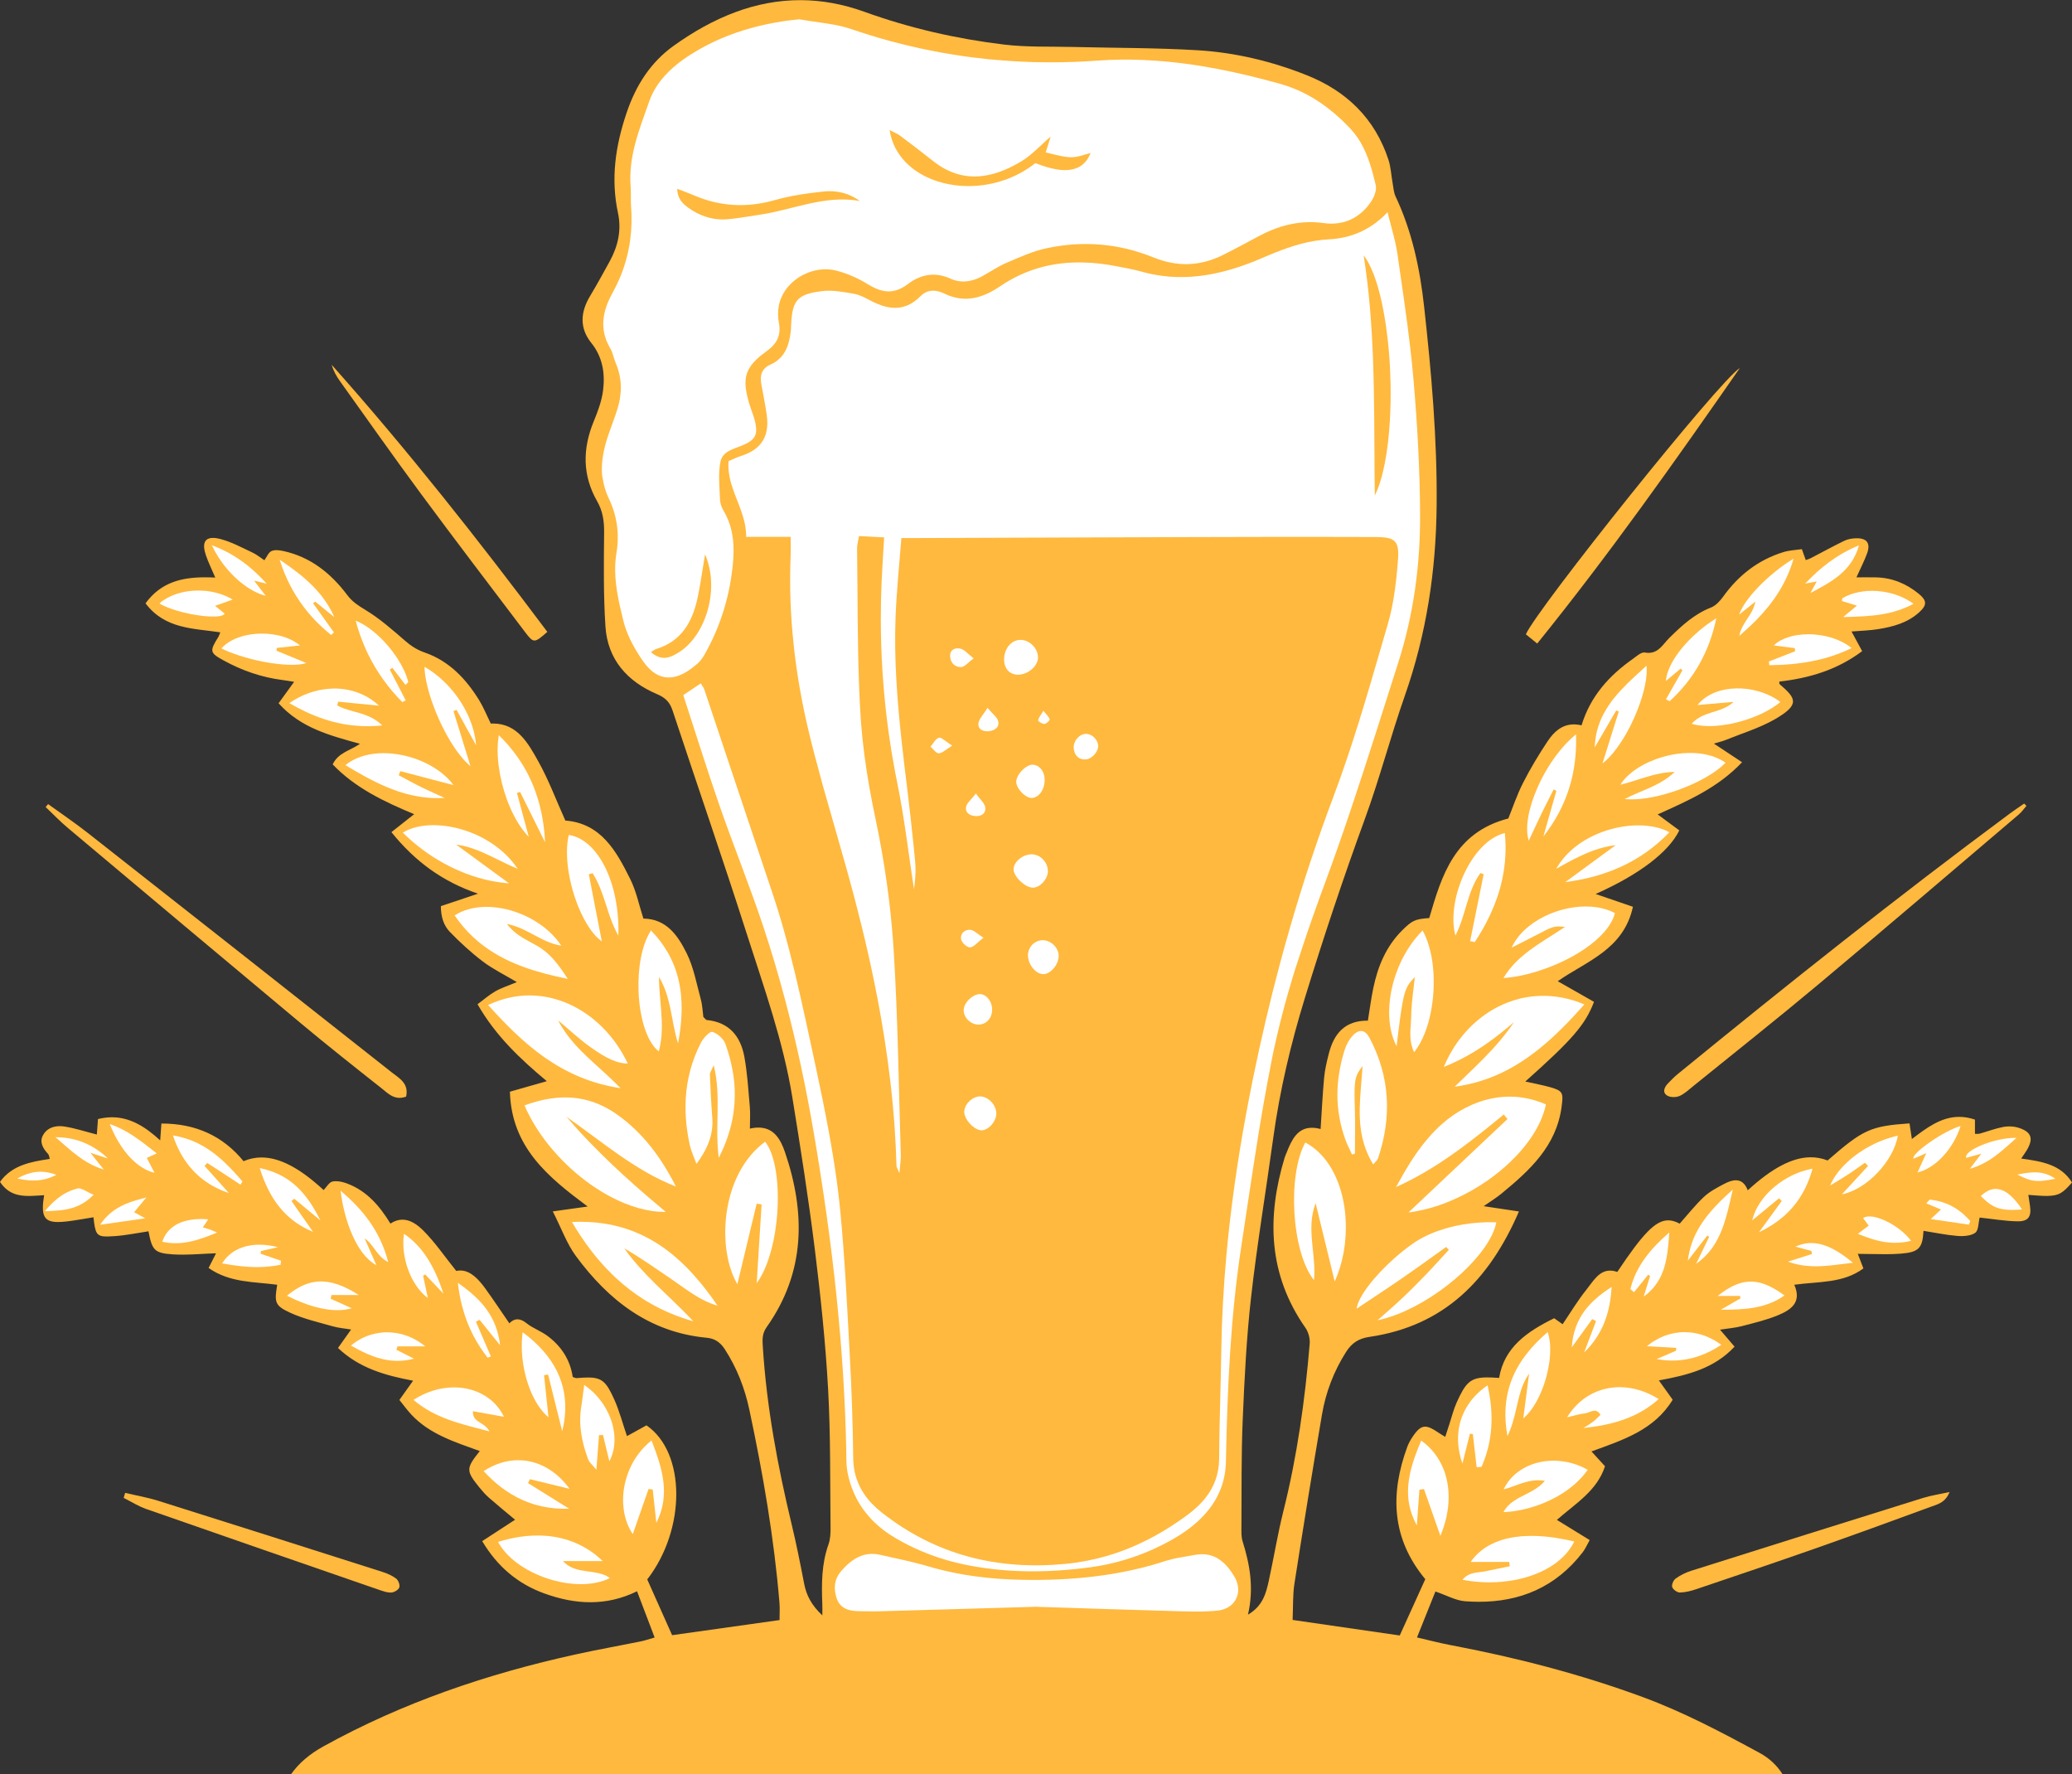 <?xml version="1.0" encoding="UTF-8"?>
<!DOCTYPE svg PUBLIC '-//W3C//DTD SVG 1.0//EN'
          'http://www.w3.org/TR/2001/REC-SVG-20010904/DTD/svg10.dtd'>
<svg height="5563.3" preserveAspectRatio="xMidYMid meet" version="1.0" viewBox="299.6 262.3 6497.8 5563.3" width="6497.8" xmlns="http://www.w3.org/2000/svg" xmlns:xlink="http://www.w3.org/1999/xlink" zoomAndPan="magnify"
><rect x="299.6" y="262.3" width="6497.8" height="5563.3" fill="#333333" stroke="none"/><g
  ><g fill="#FFB93E" id="change1_1"
    ><path d="M6638.2,3894.7c7.9-11.7,12-17.5,15.7-23.4c23.9-38.1,17.4-60-24.2-73.1c-9.3-2.9-19.6-4.3-29.8-4.2 c-6.1,0-12.2,0.6-18,1.7c-24.7,4.6-48.6,13.8-72.9,20.7c-2.3,0.7-4.8,0.8-7.5,0.9c-1.3,0-2.6,0-4,0c-1.4,0-2.9,0-4.4,0.1v-44.7 c-17.8-6.1-34.4-8.7-50.2-8.6c-56.4,0.2-101.9,34.7-147.6,69.5c-2.9-19.1-5.2-34.3-7.5-49.1c0,0-0.1,0-0.1,0c0,0,0,0,0,0 c-122.4,8.6-145.2,19.1-256.8,116.3c-17.5-6.9-35.6-10.3-54.6-10c-56.8,0.8-120.6,34.5-195.7,103.5c-8.7-22.8-21.8-31.2-36.8-31.4 c-11.7-0.2-24.5,4.6-37.5,11.5c-22.1,11.7-45.2,23.7-63.2,40.6c-27.4,25.7-50.8,55.6-76,83.9c-12.2-6.5-23.6-10.2-35-10.4 c-40.7-0.8-81.3,42.8-160.7,161.8c-7.9-2.8-15.1-4.1-21.7-4.2c-35.7-0.6-54.2,33.7-75.5,60.3c-26.9,33.5-49.2,70.9-74.2,107.8 c-9.8-6.9-19.6-13.8-26.5-18.7c0,0,0,0-0.1,0c0,0,0,0,0,0c-84.1,41.4-156.5,90.5-172.6,187.1c-15.9-1.1-29.3-1.8-40.8-1.6 c-50.2,0.9-64.8,17.7-92.4,78.9c-9.6,21.3-15.1,44.4-22.5,66.7c-4.3,12.9-8.4,25.9-13.2,40.7c-9.7-5.9-16-9.4-21.9-13.5 c-17.8-12.2-30.5-18.5-41.5-18.4c-14.2,0.2-25.4,11.1-40.6,34.2c-5.9,9-11.2,18.8-15,28.9c-54.1,147.3-50,286.9,56.4,415.1 c-26.1,57.5-52.7,116.3-80.1,176.5c-112.7-16.3-222.6-32.3-336-48.7c1.9-41.8,0.2-78.3,5.7-113.6 c27.6-176.9,56.4-353.7,86.4-530.2c11.9-70.1,37-135.7,75.5-196.4c17.9-28.2,39.5-42.3,73.5-47.3 c232.5-34,375.1-176.6,468.7-393.2c-37.9-5.7-68.4-10.2-110.6-16.6c23.8-16.6,40.1-26.5,54.7-38.5 c88.9-73.1,173.2-149.1,189.7-273.3c5.7-42.8,4.8-49.8-35.7-61.2c-24.5-6.9-49.6-11.4-78.2-17.8 c147.6-131.6,187.8-177.6,215.5-249.8c-37-21-75.1-42.7-113.7-64.7c89.7-63.1,206.2-98.4,235.8-233.4 c-38.2-13.1-75.1-25.7-117-40.1c135.7-60.4,229-131,262.4-199.4c-21.5-15.9-43.8-32.4-67.8-50.1c94.4-42.8,187.5-82.4,264.6-163.6 c-31.8-21-57.6-38.1-88.4-58.5c15.9-4.7,26.2-6.9,35.8-10.8c51.7-21,106.1-37.3,154.2-64.7c83.2-47.4,66.4-67.2,16.2-110.8 c-1-0.9-0.5-3.5-1-8.1c93.3-10.5,181.4-36.4,259.8-95.4c-12.2-22.5-22-40.7-33.3-61.6c30.4-2.5,57.4-3.2,83.7-7.4 c46.8-7.5,92.4-19.9,128.6-52.9c24.7-22.5,24.4-36.7-1.2-57.7c-38.8-31.8-83.3-50.6-134.2-51.7c-19-0.4-38.1-0.1-61.5-0.1 c13.1-29.1,24.7-51.4,33.3-74.8c11.7-32.1-0.5-48.6-34.5-47.7c0,0,0,0,0,0c0,0-0.1,0-0.1,0c-12.4,0.3-25.8,2.5-36.9,7.9 c-35.6,17.3-70.3,36.5-105.5,54.7c-4.5,2.3-9.5,3.7-15.2,5.8c-3.8-10.7-7.3-20.2-12.3-34.3c0,0-0.1,0-0.1,0c0,0,0,0,0,0 c-19.2,2.9-39.1,3.5-57.3,9.1c-78.9,24.3-140.7,72.2-188.8,139c-10,13.9-23.4,28.9-38.5,34.8c-52.4,20.4-91.9,57-130.6,95.1 c-19.3,19-32.4,45.6-63,47.1c-4.3,0.2-9-0.1-14.2-1c-0.7-0.1-1.4-0.2-2.2-0.2c-10.7-0.1-24.3,12.4-35.3,20.2 c-74.1,52.1-132.9,116.7-160.9,208.3c-9.5-2.2-18.3-3.1-26.5-2.9c-35.8,1-60.6,23.7-80.1,53.1c-27.9,42-54.1,85.5-76.9,130.4 c-19.5,38.4-33.2,79.7-46.1,111.4c-168.5,43.9-208.7,177.7-248,312.2c-44.7,3.3-53.6,7.5-84.7,38.4 c-50.7,50.4-76.7,113.4-90.9,181.9c-6.8,33.1-11.2,66.7-16.8,101.4c-73.1-0.6-107,41.8-122.7,104c-6.2,24.5-12.2,49.4-14.5,74.4 c-4.9,51.9-7.3,104-11.1,161.4c-10.2-2.7-19.4-4-27.7-3.9c-44.8,0.1-63.1,37.5-79,78.2c-2,5.1-4.5,10-6,15.1 c-56.7,187.7-51.5,367.5,65.4,534.3c9.3,13.3,14.4,33.4,13.1,49.6c-14.8,176.8-39.3,352.2-82.5,524.7 c-18,71.8-29.8,145.2-45.6,217.6c-8.7,40-19,80.1-65.5,107c19.3-83,6-156.9-16.9-230.2c-4.2-13.4-3.7-28.7-3.6-43.1 c0.8-112.3-0.7-224.7,4-336.9c5.4-128.4,11.8-257,26.2-384.6c18.9-167.1,46.7-333.2,69.6-499.9c20.5-149.2,54.9-294.8,99.2-438.8 c58-188.5,120.1-375.4,187.9-560.7c46.6-127.3,80.7-259.1,125.6-387.1c67.9-193.5,97.9-392.2,99.7-596.8 c1.9-208.8-16.4-416.1-39.3-623.1c-13.1-118.7-37.8-235.8-89.5-345.3c-5.9-12.5-6.7-27.6-9.2-41.6c-4.5-24.7-5.5-50.4-13.3-74 c-42.4-129-131.6-214.8-255.4-264.3c-109.7-43.8-224.8-71.4-342.6-78.5c-130-7.8-260.6-7.1-390.9-10.3 c-72.4-1.8-145.3,1.1-216.9-7.6c-149.3-18-295.4-51.4-437.5-102.7c-68.5-24.7-134.9-36.3-199.4-36.5 c-141.8-0.5-274.2,53.8-399.1,143.4c-72,51.7-117.9,123.3-147.1,209.6c-35.2,104-50.2,206.7-27.1,314.5 c11.6,53.8-0.1,104.3-26.2,151.8c-20,36.5-40.1,73-61.5,108.7c-30,50.1-33.6,99.9,4,146.7c35.7,44.4,43.5,95.5,37,148.2 c-4.1,33.4-16.5,66.6-29.5,98.1c-35.2,85.7-35.6,169.3,11.1,250.6c17.8,31.1,22,63.1,21.6,98.6c-1,97.7-2.2,195.6,4.1,293 c6.7,104,68.5,173.1,161.9,212.7c26.4,11.2,40,25.2,48.7,51.4c77.2,233.4,157.7,465.8,232.6,699.9 c54,168.7,114.2,336.1,142.8,511.8c25.8,158.9,50.8,318,70.7,477.7c18.1,145.3,33.4,291.3,41.6,437.5c8.1,144.6,6,289.7,7.7,434.6 c0.2,17.9-0.7,36.9-6.6,53.4c-21.8,61.3-21.8,124.3-19.2,187.8c0.4,9,0.1,18.1,0.1,34.4c-34.2-32.1-50.1-63-57.2-99.9 c-11.9-62.1-24.3-124.2-39.1-185.7c-44-183.3-78.5-368-90.4-556.5c-1.4-21.6-2.7-41,11.8-61.5c121.7-171.7,122.9-357.1,57.8-548.6 c-14.1-41.3-34.9-76.4-81.5-77.3c-8.6-0.2-18.1,0.8-28.6,3.2c0-25.9,1.6-47.5-0.3-68.8c-4.6-52.1-7.7-104.7-17-156 c-11.7-64.4-47.5-108.8-118-115.7c-2.8-0.3-5.2-4.6-10.7-9.6c-2.3-16.7-2.9-36.8-8.1-55.8c-13.2-48.7-22.3-99.8-44.4-144.3 c-27.2-54.6-62.8-107.5-135.5-108.3c-13.6-42.1-22.2-85.5-41.2-123.7c-43.8-88.2-91.7-174.9-203.6-183.7 c-28.7-63.8-52.1-126.9-84.5-185c-32.1-57.6-65.8-118.8-141.9-119.2c-2.4,0-4.9,0-7.4,0.2c-12.9-26.3-22.4-50-35.4-71.5 c-41.4-68-95-124.6-171.3-151.1c-25.3-8.8-43.6-21-62.8-37.7c-39.4-34.2-79.2-69.1-123.6-96c-22.1-13.4-41.1-25.4-56.8-46.4 c-51.3-68.3-115.3-119.9-201.1-138.4c-6-1.3-12.7-2.4-19.1-2.6c-6.4-0.2-12.6,0.5-17.8,2.9c-9.2,4.2-14.2,17.7-22.1,28.7 c-13.6-8.9-24.7-18.3-37.5-24.2c-32.6-15.2-64.9-32.9-99.3-42.1c-8.7-2.3-16.4-3.6-22.9-3.7c-28.3-0.7-36.1,18.5-23.5,54.9 c7.8,22.5,18.4,44.1,29.2,69.4c-10.8-0.5-21.5-0.8-32-0.8c-73.6,0.1-138.3,15.4-186.7,81.5c60.8,81.2,150.7,78.4,234.4,91 c-3.2,7.8-4.1,11.4-6,14.4c-28.2,45-27.1,49.9,17.1,74.1c57.7,31.6,118.9,52.8,184.4,61.1c11.4,1.4,22.6,3.5,36.1,5.6 c-18.3,25.2-33.4,46.2-48.7,67.2c69.6,77.8,160.8,100.9,255.2,127.2c-32.6,22.2-67.9,27.4-85.6,64.5 c71.5,74.7,163,117.4,255.5,156.1c-24.9,19.6-46.6,36.8-71.3,56.3c74.5,92.3,160.4,155.2,271.5,192.9 c-45,15.1-80.3,26.9-116.4,39.1c0.1,34.3,9.2,60.9,27.7,80.2c32.3,33.5,67,65.3,104.1,93.5c30.7,23.4,66.2,40.5,106.5,64.5 c-28.3,11.8-49,18.2-67.3,28.7c-19.5,11.2-36.7,26.4-56,40.7c56.9,99.3,134.2,171.8,217.2,241.2c-42,12-79,22.5-115.7,33 c5,174.5,119.9,267.8,243.9,360c-37.2,5.2-66.6,9.3-109.4,15.3c27.5,54.1,44,101.4,72.4,139.9c102.4,139,231,239.5,410.5,256.3 c25.9,2.4,42.7,14.7,56.6,36.1c37.9,58.5,62.5,121.8,77,189.9c42.6,200.1,77.4,401.4,94.4,605.5c1.4,17.2,0.2,34.7,0.2,53.6 c-116.3,16.4-226.8,31.9-336.9,47.4c-27-60.5-52.6-117.9-78-174.8c121.9-157.4,121.6-397.9-2.4-483.1c0,0,0,0-0.1,0c0,0,0,0,0,0 c-20.2,11.2-41.4,22.9-61.1,33.8c-13.8-40.6-23.8-79.3-40-115.3c-24.4-54.3-38-68.5-82.1-68.5c-10.2,0-21.9,0.7-35.8,1.9 c-3.3,0.3-6.7-1.9-12.2-3.6c-7.9-53.7-36.1-97.1-80.1-129.4c-20.2-14.8-45.2-23.4-64.6-39c-10.2-8.2-19.7-12.4-28.6-12.4 c-8.9,0-17.3,4.1-25.4,12.6c-26.4-38.3-50.2-74.3-75.5-109.2c-21.8-30.1-46.6-55.9-77.5-56.4c-4.4-0.1-8.9,0.3-13.6,1.3 c-37.5-46.7-66.9-90.3-103.5-126.7c-18.5-18.4-40.9-34.5-66.4-34c-11.6,0.2-23.7,3.9-36.5,12.3c-34.1-56-74.2-102-134.4-125.1 c-11-4.2-23.7-7.7-35.6-7.8c-4-0.1-7.8,0.2-11.5,1c-10.7,2.2-18.8,17.4-28,26.8c-74.2-68.7-138-102.5-195.6-102.2 c-19.2,0.1-37.6,4-55.5,11.7c-64.8-79.4-150.5-118.3-257.5-118.1c0,0,0,0,0,0c0,0-0.1,0-0.1,0c-1.1,15.7-2.2,30.5-3.8,52.8 c-47.6-43.7-96-73.3-153.6-72.4c-13.3,0.2-27.1,2-41.5,5.6c-1.4,18.7-2.5,33.8-3.6,48.5c-36.4-9.3-69.1-20.3-102.7-25.3 c-4.8-0.7-9.6-1-14.4-1c-20.8,0.2-40.9,8.1-51.9,28.7c-11.8,22.2,0.6,41.6,16.2,58.6c3.1,3.4,3.3,9.3,5.3,15.4 c-59.9,9.1-118.2,19.3-156.2,72c25,37.7,57.7,44.4,91.8,44.2c15.5-0.1,31.2-1.7,46.6-2.4c-10.3,62.9-1.6,84,43,84.1 c8.3,0,17.8-0.7,28.6-1.9c27.8-3.3,55.4-8.6,83.1-13c5.8,50.4,8.7,60.8,44,60.3c6.6-0.1,14.2-0.5,23.2-1.2 c35.3-2.5,70.3-9.9,105.3-15.1c11.5,59.2,18.3,68.4,76.3,72.3c11.1,0.7,22.1,1,33.3,0.9c33.4-0.2,67.3-3.2,102.3-4.3 c-7.4,14.7-15.2,30-23.3,46c66.9,47.1,143,42.8,215.1,52.7c-9.1,55.3-7.7,65.4,41.2,87.9c42.1,19.3,88.5,29.6,133.4,42.5 c17.4,5,35.9,6.3,57.2,9.9c-16.1,22.7-27.3,38.4-41.1,57.9c67,63.6,148.8,86.3,235.5,102.6c-16.1,22.6-28.5,40-43,60.3 c13.3,16.4,24.7,32.4,38.1,46.6c57.7,61.5,136.6,85.5,214,113.7c-43.5,54.5-43.6,61.7-1.6,113.6c9.1,11.2,18.7,22.4,29.5,31.9 c26.6,23.4,54.1,45.8,82.8,69.8c-34.6,22.5-67.3,43.8-103.1,67.1c48.3,81,112.6,134.2,194.8,164c48.1,17.4,96.4,27.7,144.9,27.6 c48.5-0.1,97.1-10.5,145.9-34.4c18.3,47.9,36.1,94.8,55.2,145c-17.4,4.9-30.8,9.6-44.6,12.4c-67.4,13.7-135.1,25.6-202.2,40.4 c-277,60.8-543.1,150.8-792.4,288.8c-42.8,23.7-76.5,52.2-101.4,87.5h0.1h68.4h0.1h4534.9h0.1h74.3h0.1 c-17.4-27.9-42-50.9-72.6-67.5c-119.3-64.7-239.1-128.2-367-175.2c-195.8-72-396.9-123.9-601.7-162.6 c-34.3-6.5-68.2-15.4-105.4-24c21.9-54.7,40.9-102,57.8-144.1c35.7,12.2,63.8,28.4,93,30.6c13.9,1,27.6,1.6,41.2,1.7 c130.5,0.6,242.8-45.3,327.6-155.2c8.3-10.8,13.8-23.8,22-38.3c-35.8-22-67.6-41.6-102.9-63.3c58.3-51.4,125.8-90.8,150.9-168.2 c-13.9-15.2-26.5-29-42.4-46.4c99.2-36.3,196.9-67,254.6-162.2c-14.6-20.4-27.7-38.6-43.3-60.5c90.5-16.6,173.6-37.3,237.4-105.9 c-15.4-18-27.9-32.6-45.6-53.2c26.4-4.1,47.5-5.7,67.7-10.9c38.3-10,77.4-19.1,113.8-34.2c39.5-16.4,76.1-39.4,51.4-95.7 c76.7-10.7,152.9-4,216.7-51.2c-7.2-18.8-12.7-33.1-17.5-45.7c29.3,0,57.8,1.1,85.9,1.1c16.9,0,33.6-0.5,50.2-1.8 c56.2-4.6,66.9-18.2,69.9-71.5c35.4,5.6,70.6,13.1,106.2,16c4.7,0.4,9.7,0.6,14.7,0.5c15.1-0.2,30.9-2.8,41.4-10.4 c10.5-7.6,9.6-31.2,13.8-47.7c39.3,4.2,78.5,11,117.9,11.8c0,0,0.1,0,0.1,0c0,0,0,0,0,0c34.6,0.7,44.7-14.6,39.9-48.1 c-1.6-11.3-3.3-22.5-5.2-34.8c25.3,2.1,44.2,3.4,59,3.3c38.1-0.4,50-10.4,77.9-42.1C6762,3912.5,6701.4,3903.7,6638.2,3894.7z"
      /><path d="M5530.3,3659.2c-10.9,11.4-18.2,27.2-3.6,37.4c5.8,4.1,15.2,5.8,24.1,5.4c5.4-0.2,10.6-1.2,14.8-3 c16.2-6.7,29.9-20,43.9-31.3c130.7-105.8,262.6-210.3,391.6-318.2c210.8-176.5,419.7-355.2,629.1-533.3 c9.2-7.8,16.3-18.1,24.3-27.3c-2.4-2.4-4.8-4.8-7.1-7.1c0,0,0,0-0.1,0c0,0,0,0,0,0c-14.7,10.2-29.7,20.1-44.1,30.7 c-354.7,262.7-699.8,537.7-1041.6,816.8C5550.5,3638.4,5540.3,3648.8,5530.3,3659.2z"
      /><path d="M1243.5,3471.1c83.3,69.5,168.4,136.9,253.6,204.1c16.4,13,32.7,30.2,57.4,29.3c5.7-0.2,11.9-1.4,18.7-3.8 c9.2-41.9-21.6-57.6-44.4-75.6c-317.8-251-636-501.6-954.5-751.7c-40.1-31.5-82.5-60-123.8-89.9c0,0,0,0,0,0c0,0,0,0-0.1,0 c-2.6,3-5.1,6.1-7.7,9.1c23,21.8,44.9,44.8,69.1,65.1C755.4,3062.4,999.1,3267.2,1243.5,3471.1z"
      /><path d="M5120.3,2280.1C5120.3,2280.1,5120.4,2280.1,5120.3,2280.1c226.5-280.2,431.9-571.3,635.4-863.8 c-0.1,0-0.1,0.1-0.2,0.1c0,0,0.1-0.1,0.1-0.1c-63.4,38.4-635,753.4-670.9,834.8C5094.6,2259.1,5105.1,2267.7,5120.3,2280.1 C5120.3,2280.1,5120.3,2280.1,5120.3,2280.1z"
      /><path d="M1365.6,1457.2c84.3,117.8,167.6,236.3,253.7,352.8c107.6,145.6,217.4,289.5,326.7,433.8 c13.6,18,21,26.9,30,26.7c9-0.1,19.7-9.2,40-27.1c-216.5-288.8-437.7-569.5-676-837.1c0,0.1,0,0.1,0.1,0.2 c-0.1-0.1-0.1-0.1-0.2-0.2C1345.2,1425.3,1354.6,1441.8,1365.6,1457.2z"
      /><path d="M6413.4,4940.3c-32.1,7.1-58.3,10.8-83.2,18.6c-242.7,75.7-485.2,151.9-727.7,228.6 c-16.9,5.4-33.6,13.7-48,24.1c-7,5-13.2,19.5-10.8,26.7c2.6,7.9,15.8,17.3,24.1,17.1c0,0,0,0,0.1,0c0,0,0,0,0,0 c17.5-0.4,35.5-5.1,52.3-10.8c123-41.6,246-83,368.4-126c122.4-43,244.4-87.3,366.2-132.1c20.6-7.6,45.2-12.3,58.6-46.2 C6413.5,4940.3,6413.4,4940.3,6413.4,4940.3C6413.4,4940.3,6413.4,4940.3,6413.4,4940.3z"
      /><path d="M1523.1,5255.5c1.5,0,3,0,4.5-0.1c8.9-0.8,21.7-8.6,24.2-16.1c2.5-7.6-2.9-22.2-9.7-27.4 c-12.6-9.6-28.1-16.4-43.4-21.2c-234.2-74.7-468.5-149.2-703-222.9c-33.8-10.6-69-16.6-103.5-24.8c0,0,0,0,0,0c0,0-0.1,0-0.1,0 c-1.6,5.2-3.2,10.5-4.7,15.7c23.5,11.8,46.1,26.2,70.8,34.9c244.1,85.4,488.4,169.8,732.8,254.3 C1501.3,5251.3,1512.4,5255.3,1523.1,5255.5z"
    /></g
    ><g fill="#FFF" id="change2_1"
    ><path d="M4383.5,3233.4c22.9-69.6,47.6-138.7,73.1-207.6c55.4-149.9,105.3-302,154.1-454.4 c18.7-58.5,37.3-117.1,56-175.7c5.8-18.3,11.6-36.5,17.5-54.8c47.7-149.2,69.2-304.1,68.8-460.1c-0.3-142.9-8.5-286.1-20.7-428.5 c-2.8-32.9-6.2-65.7-10-98.5c-11.3-98.3-26.2-196.4-40.2-294.4c-1.7-11.8-4-23.5-6.6-35.3c-6.8-30.5-16.1-61.6-24.5-96.5 c-6.3,6.7-12.7,12.8-19.1,18.6c-1.7,1.5-3.4,3-5.1,4.4c-4.8,4.1-9.6,7.9-14.5,11.5c-2.3,1.7-4.7,3.4-7,5 c-3.9,2.7-7.7,5.2-11.7,7.6c-9.7,6-19.6,11.3-29.7,15.7c-11.6,5.1-23.4,9.3-35.4,12.6c-4.7,1.3-9.4,2.4-14.2,3.4 c-15.6,3.4-31.6,5.5-48,6.4c-60.1,3.3-115,20.2-169.5,42.1c-8.4,3.4-16.8,6.8-25.2,10.4c-4.2,1.8-8.4,3.6-12.6,5.4 c-7.6,3.3-15.2,6.5-22.8,9.6c-11.4,4.6-22.9,9-34.5,13.1c-3.8,1.4-7.7,2.7-11.5,4c-11.6,3.9-23.2,7.6-34.8,10.9 c-89.4,25.6-181.4,32.5-276.9,5.4c-6.1-1.7-12.2-3.3-18.4-4.7c-12.3-2.9-24.8-5.3-37.2-7.7c-6.2-1.2-12.4-2.4-18.7-3.6 c-36.9-7.4-73.2-11.8-109-12.5c-91.3-2-178.6,19.7-260.4,75.4c-30.3,20.6-61.6,34.8-94.5,37.8c-25.3,2.2-51.5-2.1-79-15.5 c-11.1-5.4-22.6-8.9-33.9-9.2c-1.6,0-3.2,0-4.8,0.1c-4.8,0.3-9.6,1.2-14.3,2.8c-4.1,1.4-8.2,3.5-12.1,6.1c-0.9,0.6-1.9,1.3-2.8,2 c-2.5,1.9-5,4-7.5,6.5c-2.8,2.9-5.6,5.5-8.4,8c-14.6,12.9-29.7,20.9-45.1,25c-0.8,0.2-1.6,0.4-2.4,0.6c-19.8,4.7-40.1,3-61-3.3 c-0.9-0.3-1.8-0.6-2.8-0.9c-8.9-2.9-17.9-6.6-27-10.9c-2.2-1.1-4.5-2.2-6.8-3.4c-6.6-3.4-13.3-7-20.1-10.4 c-6.8-3.4-13.7-6.5-20.7-8.8c-4.7-1.6-9.4-2.9-14.1-3.7c-8.3-1.5-16.8-3-25.2-4.3c-17-2.8-34.1-5-50.9-5.3 c-8.4-0.1-16.8,0.3-25,1.3c-33.7,4.4-55.5,10.5-69.7,22.3c-1.2,1-2.4,2.1-3.6,3.2c-1.4,1.3-2.6,2.8-3.8,4.3 c-3.8,4.7-6.9,10-9.3,16.3c-2.7,6.9-4.7,14.7-6.1,23.8c-1.8,10.9-2.8,23.6-3.5,38.4c-0.1,2.6-0.2,5.3-0.2,7.9c0,0.3,0,0.5,0,0.8 c-0.1,2.5-0.2,5-0.5,7.5c-2.6,22.5-7.2,43.9-16.8,62.1c-9.6,18.3-24.3,33.5-47.2,43.7c-28.4,12.7-33.7,35.1-28.4,62.9 c2.7,14.5,5.5,29,8.2,43.5c3.2,17.5,6.3,35.1,8.7,52.7c1.1,8.3,1.7,16.2,1.7,23.7c0.1,33.8-11.2,59.7-33.9,78.6 c-5,4.2-10.6,8-16.8,11.5c-3.1,1.8-6.3,3.4-9.7,5c-6.7,3.2-14,6-21.9,8.5c-2.7,0.9-5.4,1.9-8.1,2.9c-7.1,2.7-14.1,5.9-21.2,9.1 c-3.3,1.5-6.6,2.9-9.9,4.3c-1.3,15.7-0.2,30.7,2.4,45.3c0.1,0.8,0.3,1.5,0.4,2.3c0.8,4.1,1.7,8.1,2.6,12.1c0.2,1,0.5,2,0.7,2.9 c1,3.8,2,7.6,3.2,11.3c16.2,53.5,46.3,103.3,45.9,163.5h139.5c0,21.5,0.5,37.8,0.1,53.4c-0.1,2.3-0.1,4.5-0.2,6.8 c-1,23.5-1.4,46.9-1.5,70.3c-0.1,46.8,1.5,93.4,4.9,139.8c0.8,11.6,1.8,23.2,2.8,34.8c3.1,34.7,7.1,69.4,12,103.9 c3.3,23,6.9,46,11,68.9c8.1,45.9,17.6,91.5,28.6,137c5.6,23.3,11.5,46.5,17.6,69.7c7,26.9,14.2,53.7,21.6,80.4 c2.5,9,5,18.1,7.5,27.1c23.1,82.2,47.3,164.2,70.3,246.5c1.4,5.1,2.9,10.3,4.3,15.4c31.3,112.8,59.4,226.1,82.8,340.2 c3.9,19,7.7,38.1,11.3,57.1c7.7,40.6,14.8,81.3,21.2,122.2c14.6,93.3,25.6,187.3,32,281.9c2.6,38.2,4.4,76.5,5.5,114.9 c0,0.7,0.1,1.5,0.1,2.2c0,1.8,0.8,3.6,2.2,6.8c1.5,3.2,3.7,7.9,6.9,15.4c0.6-6.7,1.1-12.6,1.7-18c1.4-13.3,2.6-23,2.7-32 c0-1.8,0-3.6,0-5.3c-6.6-213.6-8.9-427.4-22.2-640.6c-3.3-52.7-8.1-105.3-14.4-157.8c-8.4-70-19.5-139.7-33-209.2 c-3.4-17.4-6.9-34.7-10.6-52c-2.9-13.7-5.7-27.4-8.4-41.1c-13.6-68.7-24.6-138.3-31.8-208c-1.4-13.9-2.7-27.9-3.8-41.8 c-1.1-13.9-2.1-27.9-2.9-41.8c-7.2-127-7.9-254.5-8.8-381.9c0-0.6,0-1.3,0-1.9c-0.3-42.2-0.6-84.5-1.2-126.7 c-0.2-11.9,3.6-23.9,6.1-39.1c10.2,0.5,20,1.1,29.7,1.6c16.2,0.9,32.1,1.7,49.1,2.6c-3,51.7-6.2,96.7-8.1,141.8 c-1.7,39.9-2.5,79.6-2.4,119.3c0.3,105.9,6.9,211.2,20,316.1c1.6,13.1,3.4,26.2,5.2,39.3c5.5,39.3,12,78.5,19.4,117.7 c2.5,13.1,5,26.1,7.7,39.2c2.8,13.6,5.4,27.3,7.9,40.9c4.6,25.1,8.8,50.4,12.7,75.7c2.8,17.9,5.5,35.9,8.1,53.9 c7.7,53.1,14.9,106.3,23.1,159.3c1-6.8,1.8-13.7,2.5-20.5c0.1-0.7,0.2-1.5,0.2-2.2c2.1-21.4,2.9-42.7,0.9-63.8 c-1.8-19.4-3.7-38.7-5.7-58.1c-5.9-58.1-12.5-116.1-19.6-174c-5.5-44.5-10.9-89-15.8-133.5c-14.9-133.6-25.5-267.5-20.3-402.3 c0.8-19.6,1.8-39.2,3.1-58.8c1.4-20.9,3-41.8,4.7-62.9c3.4-40.9,7.1-82.4,10.4-125.1c8.8,0,16.8,0,24.3,0c2.5,0,4.9,0,7.3,0 c2.4,0,4.7,0,7.1,0c6.9,0,13.6,0,20.2,0c71.1-0.2,142.2-0.5,213.3-0.8c213.3-0.8,426.6-1.6,639.9-2.2h0h0 c144.1-0.4,288.1-0.7,432.2-0.5c47.9,0.1,95.9,0.2,143.8,0.3c48.3,0.2,66.8,7.9,69.7,42.3c0.6,7.8,0.5,16.9-0.3,27.6 c-3.1,41.4-7.2,83.3-14.2,124.4c-1.6,9.6-3.4,19.2-5.4,28.7c-3.5,16.8-7.5,33.3-12.3,49.6c-5.7,19.5-11.3,39-17,58.5 c-47.2,163-94.6,326.3-154.3,484.8c-50.4,133.8-95.1,269-134.7,405.6c-11.3,39-22.2,78.2-32.7,117.4 c-31.4,117.7-59.2,236.5-83.7,356.2c-4.1,20-8.1,39.9-11.9,59.9c-28.6,147.2-51.5,295-66.9,443.6c-1.7,16.5-3.3,33-4.8,49.6 c-9.1,99.2-14.7,198.9-16.3,298.9c-0.5,28.5-1.1,57-1.7,85.5c-0.3,14.3-0.7,28.5-1,42.8c-1.8,71.3-3.6,142.6-4.1,213.9 c-0.3,49-15.8,88.6-41.9,122.2c-2.6,3.4-5.3,6.7-8.2,9.9c-12.1,13.9-26.2,26.8-41.8,39c-2.5,2-5,4-7.7,5.9 c-17.4,12.9-35,25-52.9,36.4c-14.8,9.5-29.9,18.5-45.1,27c-8.1,4.5-16.2,8.8-24.4,13c-26.8,13.7-54.1,25.9-82.3,36.3 c-16.1,6-32.5,11.3-49.1,16.1c-41.5,12-84.5,20.3-129.2,24.6c-212.9,20.3-406.1-27.7-575.7-161.3c-22-17.3-40.4-36.3-54.7-57.4 c-4.9-7.2-9.3-14.7-13.2-22.4c-1.9-3.8-3.7-7.7-5.4-11.7c-2.2-5.3-4.3-10.7-6.1-16.2c-2.5-7.8-4.5-15.8-6.1-24.1 c-0.8-4.2-1.4-8.4-2-12.7c-1.1-8.6-1.7-17.5-1.8-26.7c-0.6-53.4-1.8-106.8-3.6-160.2c-1.8-53.4-4.2-106.8-7.1-160.1 c-8-149.9-15.2-300.1-29.4-449.5c-4.3-45.1-9.9-89.9-16.6-134.6c-1.7-11.2-3.4-22.3-5.2-33.5c-19.6-122.7-46.1-244.3-72.3-366 c-20.7-95.9-41.4-191.6-66-286.3c-1.2-4.6-2.4-9.1-3.6-13.7c-4-15.3-8.2-30.5-12.4-45.7c-11.4-40.8-23.7-81.4-37.3-121.7 c-71.5-212.6-142.2-425.4-213.5-638c-0.5-1.5-1.1-2.9-1.9-4.3c-0.8-1.4-1.6-2.9-2.6-4.4c-1.7-2.7-3.7-5.7-5.8-9.2 c-0.2-0.4-0.4-0.7-0.6-1c-7.8,5.2-15.1,10.1-22.1,14.7c-6.2,4.2-12.2,8.1-18,12c-1.4,1-2.9,1.9-4.3,2.9c-2.9,1.9-5.7,3.8-8.5,5.7 c-0.7,0.5-1.4,0.9-2.1,1.4c20.5,62.8,40.3,124.9,60.2,186.3c17.6,54.4,35.4,108.3,54.1,161.9c22,63.2,45.6,125.8,68.9,188.4 c23.4,62.7,46.5,125.4,67.7,188.9c25.4,76.3,48.2,153.3,68.7,230.8c36.8,138.8,66.5,279.5,90.7,421.9 c28.9,169.9,53.2,340.1,70.7,510.8c4.4,42.7,8.4,85.4,11.9,128.2c10.6,128.3,17.1,257,18.8,386.3c0.3,23.1,5.3,46.9,12.5,69.3 c1,3.2,2.1,6.4,3.2,9.5c0.4,1.2,0.9,2.4,1.4,3.6c2.3,6.2,4.8,12.3,7.5,18.3c2.5,5.5,5,10.9,7.8,16.1c8.8,16.7,19.1,32.1,30.8,46.4 c5.2,6.3,10.5,12.5,16.2,18.4c21.6,22.4,46.8,41.8,75.2,58.4c25.4,14.9,51.6,28.1,78.3,39.5c8.9,3.8,17.9,7.4,27,10.9 c36.3,13.8,73.6,24.5,111.8,32.4c40.9,8.4,81.9,14.1,123,17.4c16.4,1.3,32.9,2.2,49.4,2.8c16.5,0.6,32.9,0.8,49.4,0.7 c24.7-0.2,49.4-1.1,74.1-2.8c32.9-2.2,65.8-5.6,98.7-10.1c22.9-3.1,45.5-7.4,67.9-12.7c28-6.7,55.5-15.1,82.5-25.1 c10.8-4,21.5-8.3,32.1-12.8c5.3-2.3,10.6-4.6,15.9-7c7.9-3.6,15.7-7.4,23.5-11.3c4.2-2.1,8.4-4.2,12.5-6.4 c8.7-4.6,17.4-9.2,25.9-14.2c54.2-31.1,99.8-70.3,129-119.2c1.3-2.2,2.6-4.5,3.9-6.7c1.6-2.8,3.1-5.7,4.6-8.6 c1.4-2.8,2.8-5.7,4.1-8.6c3.6-7.8,6.7-15.8,9.4-24c2.4-7.2,4.5-14.6,6.2-22.2c1-4.3,1.9-8.7,2.6-13.2c1.5-8.8,2.6-17.9,3.1-27.2 c0-0.4,0.1-0.8,0.1-1.2c0.2-3.2,0.3-6.5,0.4-9.8c4.5-226.6,14-452.5,48.4-676.6c18.7-121.8,36.2-243.9,56.1-365.4 c8-48.6,16.3-97.2,25.3-145.6c4.5-24.2,9.1-48.4,13.9-72.6c4.3-21.8,9-43.4,14-65c1-4.5,2.1-8.9,3.1-13.4 c5-21.5,10.3-42.8,15.8-64.2c6.1-23.6,12.6-47.1,19.3-70.5c6.7-23.4,13.7-46.8,20.9-70.1 C4368.4,3279.9,4375.8,3256.6,4383.5,3233.4z M4658.3,1580.1c-5.5,96.3-20.9,182.6-47.3,235.7c-0.7-47.4-0.9-94.8-1.2-142 c-0.3-62.5-0.6-124.9-1.8-187.3c-0.6-32.2-1.4-64.5-2.6-96.7c-4-108.9-12.2-217.7-29.4-326.7c3.8,4.9,7.5,10.4,11.1,16.4 c1.2,2,2.3,4,3.5,6.1c3.4,6.2,6.7,12.9,9.9,20.1c2.5,5.6,4.9,11.5,7.3,17.7c1.2,3.1,2.3,6.2,3.5,9.5c3.4,9.6,6.7,19.9,9.8,30.6 c2.1,7.1,4,14.5,5.9,22.1c1.9,7.6,3.7,15.3,5.5,23.3c2.6,11.9,5.1,24.2,7.3,36.9c1.5,8.4,2.9,17,4.3,25.8c0.7,4.4,1.3,8.8,2,13.2 c1.9,13.3,3.6,26.8,5.2,40.6c0.5,4.6,1,9.2,1.5,13.8c0.9,9.3,1.8,18.6,2.6,28c1.2,14.1,2.2,28.3,2.9,42.6 c0.3,4.8,0.5,9.5,0.7,14.3c0.7,14.2,1.1,28.5,1.4,42.7c0,0.2,0,0.4,0,0.6C4661.1,1505.5,4660.4,1543.5,4658.3,1580.1z"
      /><path d="M2192.4,1776.8c3.4,16.3,8.8,32.5,16.6,48.8c25.8,53.6,33.6,111.6,23.9,169.5c-1.5,9.3-2.6,18.5-3.3,27.6 c-0.7,9.2-1,18.3-0.9,27.3c0.1,13.6,1,27.1,2.4,40.5c1.9,17.2,4.7,34.2,8,51.1c1.3,6.4,2.6,12.7,4,19.1 c3.6,16.3,7.5,32.5,11.5,48.6c2.3,9.5,5.3,18.8,8.7,28.2c1,2.7,2,5.4,3.1,8.1c1.3,3.2,2.6,6.3,3.9,9.4c1.7,3.9,3.4,7.7,5.2,11.5 c1.9,3.9,3.9,7.8,5.9,11.7c2.1,4,4.2,7.9,6.4,11.9c1.4,2.6,2.9,5.1,4.4,7.7c2.1,3.5,4.2,7,6.3,10.5c1.9,3.2,3.9,6.3,5.9,9.4 c1.1,1.7,2.2,3.4,3.3,5.1c2.7,4.1,5.4,8.1,8.1,12c6,8.6,12.1,16.2,18.5,22.6c3.2,3.2,6.4,6.2,9.6,8.8c1.6,1.3,3.3,2.6,4.9,3.8 c36.2,26.5,77.5,20.4,122.6-14.3c6.2-4.7,12.4-10,18.7-15.7c1.2-1.1,2.2-2.3,3.3-3.5c7.4-7.9,13.4-17.7,18.7-27.3 c8.4-15.1,16.2-30.4,23.4-45.8c0.4-0.8,0.7-1.5,1-2.3c4.2-9.1,8.2-18.3,11.9-27.5c17.3-42.4,30.3-86.1,39.1-131.1 c0.4-2.2,0.8-4.3,1.2-6.5c3-16,5.5-32.1,7.4-48.3c0.5-3.9,0.9-7.9,1.3-11.8c1.6-15.8,2.7-31.5,2.7-47.2 c0-43.1-7.6-85.5-31.5-125.2c-3.2-5.3-5.8-11.2-7.8-17.4c-0.5-1.5-0.9-3.1-1.3-4.7c-1.2-4.7-1.9-9.4-2-14 c-0.5-14.7-1.5-29.6-2.1-44.5c-0.2-5-0.4-10-0.5-14.9c-0.4-19.7,0.3-39.3,4.1-58.2c3.6-17.7,15.3-27.8,29.8-35.3 c1.8-0.9,3.7-1.8,5.6-2.7c3.8-1.7,7.7-3.3,11.6-4.8c4-1.5,8-3,11.9-4.5c5.9-2.2,11.8-4.5,17.3-7.1c4-1.9,7.7-3.8,11-5.7 c3.3-1.9,6.2-3.9,8.8-6c1.3-1,2.5-2.1,3.6-3.1c2.9-2.8,5.3-5.7,7.1-8.9c1.7-2.9,3-6.1,3.9-9.5c2.2-8.6,1.7-18.8-0.8-31.9 c-1-5.3-2.3-10.5-3.9-15.7c-0.8-2.6-1.6-5.2-2.4-7.7c-2.9-9-6.2-18-9.3-27c-1-3-2-6.1-3-9.1c-0.2-0.8-0.5-1.6-0.8-2.4 c-0.8-2.6-1.5-5.1-2.2-7.6c-2.8-9.9-5-19.1-6.6-27.7c-0.8-4.3-1.5-8.4-2-12.4c-0.2-2-0.5-4-0.6-5.9c-1.9-21.3,1.1-38.8,9.9-55.1 c1.6-3,3.4-5.9,5.3-8.8c2-2.9,4.1-5.8,6.5-8.6c3.6-4.3,7.6-8.6,12-12.9c9-8.6,19.8-17.3,32.7-26.6c9.7-7,17.8-14.4,24.1-22.5 c2.5-3.2,4.8-6.6,6.7-10.1c1-1.7,1.9-3.5,2.7-5.3c1.8-4,3.2-8.2,4.3-12.5c2.7-11.3,2.9-23.9,0-38c-1.7-8.6-2.6-17.7-2.6-26.8 c0-9.1,0.8-18.2,2.4-26.8c0.3-1.7,0.7-3.4,1.1-5.1c0.3-1.4,0.7-2.7,1-4.1c1.5-5.4,3.3-10.7,5.5-15.8c1.7-4,3.6-7.9,5.6-11.6 c4.4-8,9.6-15.6,15.5-22.6c2.2-2.6,4.4-5,6.7-7.4c10.4-10.7,22.4-19.9,35.6-27.3c2-1.1,4.1-2.2,6.1-3.3c4.6-2.3,9.3-4.4,14.1-6.3 c7.5-2.9,15.1-5.3,23-7c1.1-0.3,2.3-0.5,3.4-0.7c21.6-4.3,44.3-4,66.2,2.1c32.7,9,65.2,23.1,94,41c11,6.8,21.6,12.4,32.1,16.4 c5.2,2,10.4,3.6,15.6,4.7c25.8,5.8,51.3,0.5,79.9-21.3c19.2-14.6,40.3-24.5,63-27.8c5.1-0.7,10.4-1.2,15.6-1.2c0.1,0,0.2,0,0.4,0 c17.2-0.1,35.2,3.8,53.8,12.5c6,2.8,12.1,4.9,18.3,6.3c8.3,1.9,16.7,2.7,25.1,2.5c0,0,0,0,0,0c19-0.6,38.1-6.4,56.1-16.3 c25.3-14,49.4-30.7,75.9-42c41.3-17.6,83-36.8,126.5-46c15-3.2,30-5.7,45-7.8c20.6-2.8,41.1-4.5,61.5-5.1 c28.3-0.8,56.4,0.5,84.3,4c26.5,3.3,52.8,8.6,78.9,15.7c4.4,1.2,8.9,2.5,13.3,3.9c17.6,5.3,35.2,11.4,52.6,18.5 c73.1,29.8,144.8,27.6,215.3-7.1c38.3-18.8,75.7-39.4,113.4-59.4c0.6-0.3,1.3-0.7,1.9-1c0.1,0,0.2-0.1,0.2-0.1 c36.2-19.3,73.2-33,111.9-39.3c7.5-1.2,15.2-2.2,22.8-2.9c0.7-0.1,1.3-0.1,2-0.2c21.4-1.7,43.4-1.1,66,2.1 c7.8,1.1,15.4,1.7,22.8,1.7c3.7,0,7.4-0.1,11-0.3c18.2-1.1,35.2-5.4,50.9-12.7c3.1-1.5,6.2-3,9.3-4.7c5.2-2.9,10.2-6.3,15.1-9.9 c6.5-4.8,12.7-10.2,18.6-16.2c7.7-7.9,14.9-16.9,21.4-26.8c9.2-14.1,17.2-35.4,13.6-50.4c-11-46-23.5-92.2-47.1-132.9 c-2-3.5-4.2-7-6.4-10.4c-1.2-1.8-2.4-3.6-3.6-5.4c-6.5-9.5-13.8-18.7-21.9-27.4c-15-16-30.5-31-46.7-45.1c-1.2-1-2.3-2-3.5-3 c-6.8-5.8-13.7-11.4-20.7-16.8c-6.7-5.1-13.5-10.1-20.4-14.9c-9.2-6.4-18.7-12.4-28.3-18.1c-6.1-3.6-12.2-7-18.5-10.3 c-9-4.7-18.2-9.1-27.6-13.2c-7.6-3.3-15.3-6.5-23.2-9.4c-10.5-3.9-21.3-7.4-32.3-10.5c-8.5-2.4-17-4.7-25.6-7 c-6.3-1.7-12.5-3.4-18.8-5c-67.4-17.7-135.2-32.9-203.4-43.9c-23.8-3.9-47.6-7.2-71.5-10c-23-2.7-46.1-4.9-69.2-6.5 c-13.3-0.9-26.6-1.7-39.9-2.3c-47.9-2-96.2-1.5-144.8,2c-24.7,1.8-49.3,3.1-73.9,4c-24.6,0.9-49.1,1.3-73.5,1.3 c-16.3,0-32.6-0.2-48.8-0.6c-8.1-0.2-16.2-0.5-24.3-0.8c-31.8-1.2-63.5-3.2-95.2-6c-8.7-0.8-17.3-1.6-26-2.4 c-16.1-1.6-32.2-3.5-48.2-5.5c-8-1-16-2.1-24-3.2c-48-6.7-95.8-15.3-143.4-25.7c-9.8-2.2-19.6-4.4-29.5-6.7 c-19.7-4.7-39.4-9.6-59.1-14.9c-4.3-1.2-8.6-2.3-12.9-3.5c-37.2-10.3-74.2-21.8-111.1-34.4c-6.5-2.2-13.1-4.2-19.8-6.1 c-3.3-0.9-6.7-1.8-10-2.6c-10.1-2.5-20.3-4.6-30.6-6.4c-6.4-1.2-12.8-2.2-19.2-3.2c-14.7-2.3-29.6-4.4-44.4-6.5 c-13.4-2-26.8-4-40.1-6.4c-68.7,6.4-137.1,20.5-201.4,43.1c-6.4,2.3-12.8,4.6-19.2,7c-31.7,12.2-62.4,26.5-91.4,43 c-47.5,27.1-92.3,58.9-124.3,100.8c-2.9,3.8-5.7,7.7-8.4,11.7c-10.8,15.9-19.7,33.2-26.4,52.2c-30.3,86-66,172.6-58.1,267.8 c0.2,2.3,0.3,4.6,0.4,7c0,0.2,0,0.5,0,0.7c0.8,17.3-0.5,34.8,0.8,52.1c2.8,36.2,2,71.5-2.6,106.1c-0.8,5.8-1.6,11.5-2.6,17.2 c-1.2,6.8-2.5,13.5-4,20.2c-9.6,44.2-25.7,87-48.7,128.5c-5.9,10.7-11.1,21.4-15.4,32.1c-1.4,3.6-2.8,7.2-4,10.7 c-2.5,7.2-4.5,14.4-6.1,21.6c-2.3,10.7-3.6,21.4-3.7,32.2c0,0.1,0,0.3,0,0.5c-0.1,10.9,1.1,21.9,3.7,33c0.9,3.7,1.9,7.4,3.1,11.1 c1.6,5.1,3.7,10.2,6,15.3c2.7,6.1,5.7,12.2,9.4,18.3c8.2,13.7,10.5,30.8,16.9,45.7c7.5,17.3,12.2,34.6,14.4,52 c0.1,0.7,0.2,1.5,0.3,2.2c1,8.6,1.5,17.3,1.3,25.9c0,0,0,0,0,0.1c-0.1,3.2-0.2,6.5-0.4,9.7c-0.3,5.1-0.9,10.2-1.6,15.3 c-1,7.4-2.4,14.8-4.2,22.3c-1.3,5.3-2.7,10.5-4.3,15.8c-9,29.3-20.5,57.9-30.3,87c-3.1,9.2-5.8,18.4-8.2,27.6 c-1.6,6.2-3.1,12.4-4.4,18.6c-0.3,1.6-0.7,3.2-1,4.9c-2.1,11.1-3.7,22.2-4.5,33.3c-0.3,4.4-0.5,8.9-0.6,13.3 c-0.2,8.1,0.1,16.2,0.8,24.4C2189.5,1760.6,2190.7,1768.7,2192.4,1776.8z M2526.3,2141.5c-1.2,7.3-2.6,14.6-4.3,21.8 c-1.7,7.2-3.7,14.3-5.9,21.3c-3.3,10.5-7.3,20.7-11.7,30.6c-11.9,26.3-27.6,49.9-46.4,68.7c-9.4,9.4-19.6,17.6-30.5,24.3 c-6.4,4-13,7.8-19.7,10.7c-8.4,3.7-17.1,6.1-26.2,6c-8.4-0.1-17.2-2.4-26.5-7.7c-2.1-1.2-4.2-2.6-6.3-4.1c-1-0.7-1.9-1.4-2.9-2.2 c-1.7-1.3-3.4-2.7-5.1-4.3c4.5-2.7,7.9-5,10.9-6.8c1.8-1.1,3.6-2,5.4-2.6c78.7-23.7,113.4-84,129.6-158.2 c1.1-5.2,2.2-10.5,3.3-15.8c2.1-10.6,4-21.2,5.9-32.2c1.1-6.4,2.1-12.9,3.2-19.5c3.5-21.8,7.1-45.1,11.5-71 c8.6,19.4,14.1,40.2,17,61.6c1.5,11.5,2.3,23.2,2.3,34.8C2529.8,2111.9,2528.6,2126.8,2526.3,2141.5z M3109.6,680.1 c4.4,2.2,8.4,4.4,12.1,7.2c34.7,25.9,69.2,52.2,103.1,79.2c48.8,38.8,98.1,52.4,147.3,48.4c2.9-0.2,5.8-0.5,8.7-0.9 c17.4-2.1,34.7-6.4,52-12.4c5.8-2,11.5-4.2,17.3-6.6c4.8-2,9.7-4.2,14.5-6.5c1.9-0.9,3.7-1.8,5.6-2.7 c10.5-5.2,21.1-10.9,31.6-17.2c4.2-2.5,8.2-5.1,12.2-7.9c8-5.6,15.6-11.7,23.2-18.2c18.9-16.2,37-34.6,57.3-52 c-5.2,16.6-10.3,33.1-15.5,49.7c27.7,6.8,46,11.3,60.3,13.5c6.5,1,12.3,1.5,17.8,1.6c4.4,0.1,8.6-0.2,13-0.7 c2.2-0.3,4.4-0.6,6.6-1c2.3-0.4,4.6-0.9,7-1.5c2.4-0.6,5-1.2,7.6-1.9c8-2.1,17.1-4.9,28.4-8.3c-14.1,36.6-41.4,54.5-82.9,53.7 c-0.2,0-0.5,0-0.8,0c-11.4-0.3-23.8-2.1-37.3-5.2c-2.4-0.5-4.8-1.2-7.3-1.8c-7.1-1.8-14.6-4.1-22.3-6.7c-3.9-1.3-7.8-2.7-11.8-4.2 c-3.6-1.3-7.1-2.6-10.8-4c-59.8,47.4-132.2,70.3-201.6,71.9c-3,0.1-6,0.1-9,0.1c-6,0-12-0.2-17.9-0.5c-3.2-0.2-6.5-0.4-9.7-0.7 c-5.6-0.5-11.2-1.1-16.8-1.9c-11.6-1.6-23-3.8-34.2-6.7c-5.6-1.4-11-3-16.5-4.7c-8.1-2.6-16-5.5-23.7-8.7 c-28.2-11.8-53.5-28-74-48.3c-1.9-1.8-3.7-3.7-5.5-5.6c-25.1-26.7-42.3-59.8-48.2-98.6C3097,674.1,3103.6,677.1,3109.6,680.1z M2443,861.7c8.1,3,15.5,5.8,22.6,8.8c1.8,0.7,3.6,1.5,5.3,2.3c47.4,20.8,95.1,31.6,143.7,32.5c10.8,0.2,21.6-0.1,32.5-0.9 c5.4-0.4,10.9-0.9,16.4-1.5c21.9-2.5,43.9-6.9,66.2-13.3c36.5-10.4,74.3-17.1,112.3-22.1c1.6-0.2,3.2-0.4,4.8-0.6 c12.2-1.6,24.5-2.9,36.7-4.2c2.5-0.3,4.9-0.5,7.4-0.6c7.4-0.5,14.7-0.4,22,0c9.7,0.7,19.4,2.2,28.8,4.6 c18.9,4.8,37.2,13.3,54.2,25.8c-109.1-19.8-208.3,27.2-311.9,42.7c-13.4,2-26.7,4.2-40.1,6.3c-20.5,3.2-41,6.3-61.7,8.1 c-25.6,2.2-49.8-1-72.7-8.9c-17.4-6-34-14.7-49.7-25.9c-1.4-1-2.9-2-4.3-3.1c-1.9-1.4-3.7-2.9-5.5-4.3c-0.4-0.3-0.8-0.6-1.1-0.9 c-2.9-2.4-5.7-5-8.2-7.8c-4.2-4.5-7.8-9.5-10.7-15.4c-3.2-6.5-5.4-14.1-6.3-23.1c-0.2-1.9-0.3-3.9-0.4-6 C2430.4,857,2437,859.4,2443,861.7z"
      /><path d="M4177,5218.5c-1.8-4.6-4.1-9.3-6.9-13.9c-1.7-2.9-3.5-5.7-5.3-8.4c-1.8-2.8-3.6-5.4-5.5-8.1 c-3.8-5.3-7.7-10.3-11.8-14.9c-2.1-2.3-4.2-4.6-6.4-6.8c-3.4-3.4-6.9-6.4-10.5-9.3c-2.6-2.1-5.3-4.1-8.1-5.9 c-3.3-2.2-6.6-4.2-10.1-5.9c-13.2-6.7-28.1-10.3-45-10c-6.8,0.1-13.9,0.9-21.3,2.3c-11.3,2.2-22.7,4-34.1,5.9 c-7.6,1.3-15.2,2.6-22.7,4.1c-5,1-10,2.1-14.9,3.3c-6.2,1.5-12.3,3.2-18.3,5.1c-27.4,9-54.9,16.8-82.6,23.5 c-9.2,2.2-18.5,4.4-27.7,6.4c-18.5,4-37,7.6-55.7,10.7c-74.4,12.5-149.7,18.2-225.9,19.2c-9.5,0.1-19.1,0.2-28.6,0.1 c-9.5,0-19.1-0.1-28.7-0.3c-51.9-0.9-103-4.4-153.6-11.6c-36.5-5.1-72.8-12.1-108.8-21.3c-12.3-3.1-24.5-6.5-36.7-10.1 c-6-1.8-12.1-3.5-18.2-5.2c-12.2-3.3-24.4-6.4-36.7-9.3c-30.7-7.3-61.7-13.6-92.5-20.7c-3.6-0.8-7.2-1.5-10.6-2 c-6-0.9-11.9-1.2-17.5-1.1c-5.9,0.1-11.6,0.8-17.2,1.9c-16.6,3.3-31.5,10.8-45.2,21.1c-2.3,1.7-4.5,3.5-6.8,5.4 c-4.5,3.7-8.8,7.7-13,12c-4.2,4.2-8.4,8.7-12.5,13.4c-8.5,9.8-14.1,20.2-17.1,31c-1.5,5.4-2.4,10.9-2.7,16.4 c-0.2,3.7-0.2,7.4,0.1,11.2c0.6,9.3,2.7,18.8,6,28.2c1.3,3.7,2.8,7,4.5,10.1c5.5,9.6,13.3,16.3,22.5,20.8 c7.9,3.9,16.9,6.1,26.5,7.2c3.9,0.4,7.9,0.7,11.9,0.8c5.9,0.1,11.7,0.2,17.6,0.4c11.8,0.2,23.5,0.4,35.2,0.3 c5.9,0,11.7-0.1,17.6-0.3c79.1-2.2,158.3-4.5,237.4-6.8c83.6-2.4,167.1-4.9,250.8-7.3c74.7,2.4,149.4,4.8,224.1,7.2 c77.1,2.4,154.2,4.8,231.2,7c14.2,0.4,28.5,0.7,42.7,0.8c14.1,0.1,28.2-0.1,42.2-0.8c0.5,0,0.9,0,1.4-0.1c8.8-0.4,17.6-1,26.3-1.9 c0.4,0,0.8-0.1,1.2-0.1c17.9-1.8,32.6-8.1,43.6-17.4c3.3-2.8,6.3-5.9,8.8-9.2c1.7-2.2,3.3-4.5,4.7-6.9c1.4-2.4,2.6-4.9,3.7-7.5 c1.1-2.6,1.9-5.2,2.7-8c0.7-2.7,1.2-5.5,1.6-8.4c0.2-1.4,0.3-2.9,0.4-4.3c0.1-1.4,0.1-2.9,0.1-4.4c0-0.1,0-0.1,0-0.2 C4182.4,5236.8,4180.6,5227.7,4177,5218.5z"
      /><path d="M2241.2,3883.5c55.7,38.7,113.6,73.9,178,99c-46.1-91-104.7-170.6-188-228.3c-8.4-5.8-16.9-11.1-25.5-15.9 c-39.9-22.3-80.9-33.3-122.9-35c-3-0.1-6-0.2-9-0.2c-3,0-6,0-9.1,0.1c-3,0.1-6,0.2-9.1,0.4c-3.3,0.2-6.7,0.4-10,0.7 c-5.8,0.5-11.6,1.2-17.4,2c-6.1,0.9-12.3,1.9-18.4,3.1c-7,1.4-14,3-21,4.8c-14.7,3.8-29.5,8.4-44.4,13.9c9.8,22.7,21.5,45,35,66.6 c3.4,5.4,6.8,10.8,10.4,16.1c7.1,10.6,14.6,21.1,22.5,31.3c3.9,5.1,8,10.2,12.1,15.2c8.2,10,16.7,19.8,25.6,29.3 c4.4,4.8,8.9,9.5,13.4,14.1c9.1,9.2,18.4,18.2,28,26.9c38.3,34.6,80.1,64.2,122.8,86.8c58.6,31,118.7,48.6,173.1,47.5 c-21-17.5-41.8-35.1-62.3-52.8c-47.9-41.4-94.3-83.6-138.9-127.6c-12.7-12.6-25.3-25.3-37.7-38.1c-24.8-25.7-48.9-52.2-72.3-79.4 c41.9,29.1,82.6,60.1,123.8,90.1C2213.5,3863.9,2227.3,3873.8,2241.2,3883.5z"
      /><path d="M4761.5,3851c-9.1,11.7-17.7,23.8-26.1,36.1c-4.2,6.2-8.3,12.4-12.3,18.8c-16.1,25.3-31,51.6-45.5,78.2 c39.4-17.6,76.8-38,113-60.3c7.2-4.5,14.4-9,21.5-13.6c21.4-13.8,42.3-28.3,62.9-43.3c20.6-15,40.9-30.4,60.9-46.1 c20.1-15.7,39.9-31.7,59.7-47.9c6.6-5.4,13.2-10.8,19.8-16.2c2,2.4,3.9,4.7,5.8,7.1c2,2.4,3.9,4.7,5.9,7.1 c-38.4,36.2-76.8,72.4-115.4,108.8c-64.3,60.7-129.1,121.8-195.2,184.2c11.2-1.4,22.5-3.4,33.7-5.7c7.1-1.5,14.2-3,21.3-4.8 c18.3-4.6,36.6-10.3,54.6-17c8.6-3.2,17.1-6.7,25.6-10.3c13.3-5.6,26.3-11.8,39.2-18.4c7.7-3.9,15.3-8,22.9-12.2 c16.9-9.6,33.3-19.9,49.1-30.8c10.5-7.3,20.8-14.9,30.7-22.7c9.9-7.8,19.6-15.9,28.8-24.2c18.5-16.6,35.6-34,50.8-52 c7.6-9,14.8-18.1,21.4-27.4c20-27.7,35.4-56.4,45.2-84.9c3.3-9.5,5.9-19,7.8-28.5c-4.8-2.1-9.7-4.1-14.5-5.9 c-5.9-2.2-11.9-4.2-17.8-6c-28.1-8.6-56.4-12.7-84.5-12.4c-15.5,0.2-31,1.7-46.3,4.4c-23.1,4.1-45.9,11-68.1,20.7 c-28.9,12.6-54.7,28.3-77.9,46.6c-5.8,4.6-11.5,9.3-17,14.2c-16.6,14.6-31.8,30.5-46,47.4 C4770.7,3839.5,4766.1,3845.2,4761.5,3851z"
      /><path d="M4912.3,3566c3.5-2.1,7-4.1,10.5-6.2c7.5-4.6,14.9-9.2,22.2-14.1c4.5-3,9-6,13.4-9 c31-21.4,60.2-44.8,88.8-69.5c-6.4,9.7-13.1,19.2-20.1,28.4c-3.5,4.6-7,9.2-10.6,13.7c-7.1,9-14.5,17.8-22,26.4 c-3.8,4.3-7.6,8.6-11.4,12.8c-7.7,8.5-15.5,16.8-23.5,25c-4,4.1-8,8.2-12,12.2c-8,8-16,16-24.1,23.9c-0.2,0.2-0.4,0.4-0.6,0.6 c-20.3,19.8-41,39.4-61.4,59.3c21.9-2.9,42.9-7.2,63.2-12.6c15.2-4.1,29.9-8.8,44.3-14.2c38.3-14.3,73.7-33,107.1-55.1 c4.2-2.8,8.3-5.6,12.4-8.4c24.7-17.2,48.2-36.1,71-56.5c11.4-10.2,22.6-20.7,33.6-31.5c25.7-25.2,50.5-52,75-79.6 c-46.8-19.9-93.4-28.2-138-26.9c-6.2,0.2-12.4,0.6-18.5,1.1c-15.9,1.4-31.5,4-46.8,7.8c-12,3-23.8,6.8-35.4,11.2 c-68.4,25.9-127.3,75.3-168.8,139.3c-1.8,2.8-3.6,5.7-5.3,8.5c-3.4,5.6-6.7,11.2-9.8,17c-6.7,12.3-12.8,24.9-18.2,38 c16.1-6.4,31.6-13.3,46.5-20.8C4887.2,3580.2,4899.9,3573.3,4912.3,3566z"
      /><path d="M2245.7,3674.2c-4.5-4.7-9.1-9.3-13.7-13.8c-4.6-4.5-9.2-9-13.8-13.4c-13.8-13.1-27.7-25.7-41.3-38.1 c-6.7-6.1-13.4-12.2-19.9-18.2c-11.2-10.3-22.2-20.7-32.7-31.2c-0.1-0.1-0.2-0.2-0.4-0.4c-7.9-7.9-15.5-15.9-22.8-24.2 c-0.9-1-1.8-2.1-2.7-3.1c-18.6-21.3-35.2-44.2-48.4-70.1c33.6,28,65.6,58.2,101,83.6c54.3,38.9,87.2,51.4,117.1,51.6 c0.1,0,0.1,0,0.2,0c-7.5-15.9-15.9-31.1-25.1-45.6c-12.3-19.4-26.1-37.4-41.1-54c-63.8-70.4-150.1-113.8-241.4-114 c-0.1,0-0.3,0-0.4,0c-10.2,0-20.4,0.5-30.6,1.6c-1.3,0.1-2.6,0.3-4,0.5c-8.6,1-17.3,2.5-26,4.3c-23.1,4.9-46.4,12.7-69.4,23.7 C1941.6,3536.8,2060,3646,2245.7,3674.2z"
      /><path d="M2451.3,4234.6c-6-6-12.2-11.9-18.4-17.6c-6.1-5.6-12.2-11-18.4-16.3c-8.4-7.1-17.1-13.9-25.9-20.5 c-17.6-13-36.1-24.8-55.4-35.2c-14.5-7.8-29.5-14.8-45-21c-10.4-4.1-20.9-7.8-31.8-11.2c-5.4-1.7-10.9-3.2-16.5-4.7 c-11.1-2.9-22.5-5.5-34.1-7.6c-5.8-1-11.7-2-17.7-2.8c-6.4-0.9-13-1.6-19.6-2.3c-24-2.3-49-3-75.3-1.7 c8.5,14.5,17.3,28.5,26.3,42.2c6,9.1,12.2,18,18.5,26.8c6.3,8.7,12.7,17.3,19.2,25.6c6.5,8.4,13.2,16.5,20,24.5 c13.6,15.9,27.7,31.1,42.5,45.5c4,3.9,8.1,7.8,12.2,11.6c26,24,53.8,45.6,83.5,64.6c4.3,2.8,8.7,5.4,13.1,8.1 c13.2,7.9,26.8,15.4,40.7,22.3c9.3,4.6,18.8,9,28.5,13.2c14.5,6.2,29.5,12,44.8,17.2c10.2,3.5,20.7,6.7,31.3,9.7 c-4.5-4.8-9-9.6-13.5-14.3c-68.4-70.9-145.5-133.1-203-214.4c25.1,14.4,49.3,29.8,73,45.7c11.9,7.9,23.7,16,35.5,24 c11.8,8,23.5,16.1,35.3,24.1c6.8,4.6,13.5,9.3,20.3,14.1c4.2,2.9,8.3,5.9,12.5,8.8c3.8,2.7,7.6,5.4,11.4,8 c5.9,4.1,11.8,8.2,17.8,12.2c7.1,4.7,14.3,9.3,21.5,13.6c3.9,2.3,7.9,4.6,11.8,6.8c5.3,2.9,10.6,5.6,16,8.2c5.5,2.6,11,5,16.7,7.2 c6.7,2.6,13.6,5,20.7,7c-23.6-34.6-48.5-67.1-75.2-96.7C2467,4250.8,2459.2,4242.6,2451.3,4234.6z"
      /><path d="M4992.1,4094.6c-36.1-1.3-72.2,1.3-106.7,7.3c-6.9,1.2-13.7,2.5-20.4,3.9c-11.6,2.5-22.9,5.4-33.9,8.7 c-33,9.8-63.4,23-89.2,39.2c-4.3,2.7-8.5,5.5-12.5,8.3c-10.8,7.6-21.5,15.7-32.1,24.2c-5.3,4.2-10.5,8.6-15.6,13 c-2.6,2.2-5.1,4.4-7.7,6.7c-63.5,56-115.3,121.9-120.2,159.8c40.1-26.8,78.8-52.2,116.9-78c8.2-5.6,16.5-11.1,24.6-16.8 c35.2-24.2,69.8-49.1,104.6-74c11.6-8.3,23.2-16.6,34.8-24.8c2.8,2.9,5.6,5.9,8.5,8.8c-17.2,18.7-34.2,37.6-51.6,56.2 c-6.4,6.8-12.8,13.7-19.3,20.4c-12.5,13-25.2,25.9-38,38.7c-12.8,12.8-25.7,25.4-38.9,37.8c-12.3,11.6-25,22.9-37.7,34.2 c-12.7,11.2-25.6,22.3-38.2,33.6c18.5-3.8,37.4-9.5,56.5-16.6c2.4-0.9,4.8-1.8,7.2-2.7C4825.7,4326.6,4974.2,4189.8,4992.1,4094.6 z"
      /><path d="M2729.8,3918.6c-3.3-16.1-7.5-30.8-12.6-43.7c-4.1-10.4-8.8-19.5-14.1-27.3c-1.3-1.9-2.6-3.9-4-5.6 c-15.2,11.1-28.8,23.8-41,37.6c-3.9,4.4-7.6,8.8-11.1,13.4c-2.8,3.6-5.5,7.2-8.1,10.9c-81.7,115.9-81.1,293-26.9,384.7 c10.6-44.1,20.8-86.7,30.8-128.5c2.5-10.5,5-20.9,7.5-31.2c7.5-31.1,14.8-61.9,22.2-92.7c5.2,0.8,10.3,1.6,15.5,2.5 c-0.6,9.9-1.2,19.9-1.9,29.8c-1.9,29.8-3.7,59.8-5.6,90.4c-2.5,40.8-5.2,82.6-7.9,126.6c9.6-12.9,18.1-28.3,25.6-45.5 c15.1-34.4,26-76.1,32.8-119.6c1.7-10.9,3.1-21.9,4.2-32.9c0.6-5.5,1.1-11,1.5-16.6c0.9-10.8,1.5-21.6,1.8-32.3 c0.2-5.7,0.3-11.4,0.3-17.1c0.1-11.1-0.2-22.1-0.7-32.9C2736.9,3963.5,2734.1,3939.9,2729.8,3918.6z"
      /><path d="M4510.5,4018.9c-16.9-75.6-55.6-141.4-117.4-174.4c-56.9,102.7-43.2,343.7,27.3,431.8 c3.5-38.4-1.9-76.4-5.5-113.8c0-0.4-0.1-0.9-0.1-1.3c-0.7-7.3-1.3-14.6-1.8-21.9c-0.3-5-0.6-10-0.7-15c-0.1-2.5-0.1-5-0.2-7.5 c-0.1-5,0-10,0.2-14.9c0.1-2.5,0.2-5,0.4-7.4c0.3-5,0.8-9.9,1.5-14.9c0.7-4.9,1.5-9.9,2.5-14.8c1-4.9,2.3-9.9,3.7-14.8 c1.5-4.9,3.1-9.8,5.1-14.8c19.9,81.7,39.9,163.4,59.8,245.1c12.4-27.3,21.6-57.3,27.4-88.3c1.9-10.4,3.5-20.8,4.7-31.4 c1.8-15.8,2.7-31.8,2.8-47.8c0.1-10.6-0.3-21.3-1-31.8C4518,4059.9,4515,4039.1,4510.5,4018.9z"
      /><path d="M4548.5,3741.5c-0.3-8.6-0.5-16.5-0.6-23.8c-0.1-4.9-0.2-9.4-0.3-13.8c0-2.2-0.1-4.3-0.1-6.3c0-2,0-4,0-6 c0-5.8,0.1-11.1,0.2-16c0.2-6.5,0.6-12.2,1.2-17.4c2.6-23.3,9.4-35.2,23.8-53.4c-2.8,43.4-7.9,86.2-8.8,128.2 c-0.1,3.3-0.1,6.7-0.2,10c-0.3,36.6,3,72.6,14,108c1.3,4.1,2.7,8.3,4.2,12.4c6.1,16.7,13.9,33.3,24.1,49.7 c3.6-4.4,6.9-7.8,9.6-10.7c1.3-1.5,2.5-2.9,3.4-4.2c1-1.4,1.7-2.8,2.2-4.2c43.5-129.5,37.7-255.9-26.8-377.6 c-3.4-6.4-7.1-11.3-11-14.9c-8.9-8-19.1-8.7-29.9-2.1c-1.2,0.7-2.4,1.6-3.6,2.5c-2.4,1.8-4.8,4-7.3,6.6 c-11.9,12.5-21,29.4-26.3,46c-3.7,11.8-7,23.5-9.8,35.3c-4.2,17.6-7.4,35.3-9.6,52.9c-0.7,5.9-1.3,11.8-1.8,17.6 c-0.9,11.8-1.4,23.5-1.4,35.3c0,11.8,0.6,23.5,1.6,35.3c1,11.7,2.6,23.5,4.7,35.2c4.2,23.5,10.5,46.9,19,70.3 c1.4,3.9,3,7.8,4.7,11.6c5,11.5,10.7,22.8,15.9,34.2c3-1,6-2,9.1-3c0-23,0.3-45.9,0.4-68.9c0.1-11.5,0.1-23,0-34.4 C4549.1,3764.4,4548.9,3752.9,4548.5,3741.5z"
      /><path d="M2600.7,3744.1c0.9-7.4,1.7-14.9,2.2-22.3c1-14.8,1.2-29.5,0.7-44.2c-0.6-14.7-2-29.3-4.1-43.9 c-4.8-32.9-13.3-65.6-25-98.4c-3.2-8.9-10.5-17.9-19-25.1c-6.8-5.7-14.5-10.3-21.7-12.6c-5.9-1.9-18.8,9.6-28,21.4 c-2.3,3-4.4,5.9-6,8.8c-0.6,0.9-1.1,1.9-1.5,2.7c-29.8,57.5-45,116.9-48.3,177.6c-0.7,13.5-0.9,27-0.5,40.7 c0.2,6.8,0.6,13.6,1,20.5c0.5,7.7,1.3,15.5,2.2,23.2c1.3,11.7,3.1,23.4,5.2,35.2c0.5,2.5,0.9,5.1,1.4,7.7c1.1,5.5,2.1,11,3.4,16.6 c1,4.3,2.2,8.6,3.5,12.9c1.8,5.8,3.8,11.5,6,17.1c0.9,2.5,1.9,4.9,2.9,7.4c1.9,4.9,3.9,9.8,5.8,14.8c0.9,2.5,1.9,4.9,2.7,7.4 c7.9-10.5,14.9-20.9,21-31.4c11-18.7,19.2-37.5,24-57c1.4-5.7,2.5-11.4,3.4-17.1c1.9-12.9,2.4-26.1,1.3-39.7 c-3.5-45-5.7-90.1-7.5-135.2c-0.2-6.1,4.9-12.4,12-29c1.5,6.2,2.9,12.4,4.1,18.5c1.2,6.1,2.2,12.3,3.1,18.3 c7.1,48.6,5.1,95.6,4.3,143.3c0,0.2,0,0.4,0,0.6c-0.2,11.9-0.3,23.8-0.2,35.8c0.1,12.1,0.4,24.2,1.1,36.5 c0.4,6.1,0.8,12.3,1.4,18.5c0.6,6.2,1.3,12.4,2.1,18.7c23.9-46.8,38.6-92.3,45.6-137.1C2599.7,3751.6,2600.2,3747.8,2600.7,3744.1 z"
      /><path d="M1958.3,3139.3c-11.1-5.7-22.5-10.7-34.1-15c-7.7-2.9-15.6-5.4-23.4-7.7c-7.9-2.2-15.8-4.1-23.7-5.7 c-11.9-2.3-23.7-3.9-35.5-4.7c-3.9-0.3-7.8-0.4-11.7-0.5c-3.9-0.1-7.7-0.1-11.5,0.1c-34.4,1-66.7,9.5-93.1,26.7 c35.5,51.8,77.8,89.7,124.9,118.3c10.9,6.6,22,12.7,33.3,18.4c18.9,9.5,38.5,17.7,58.5,25c44.1,16.1,90.6,27.6,138.2,37.3 c-14.9-22.8-29.7-45-47.7-64.5c-10.7-11.6-22.6-22.3-36.3-31.5c-10.6-7.1-22-13.2-33.6-19.5c-7-3.8-14-7.6-21-11.7 c-4.7-2.8-9.3-5.7-13.8-8.8c-11.4-7.8-22.4-17.1-32.5-28.9c-2-2.4-4-4.8-5.9-7.4c64.9,12.6,108.2,58.7,170.4,68 c-18-26.9-42-50.1-69.4-68.8C1980.1,3151.4,1969.4,3145,1958.3,3139.3z"
      /><path d="M5053.1,3279.1c-7.2,7.3-14.1,15.1-20.6,23.3c-6.5,8.2-12.5,16.9-18,26.2c16.5-0.9,34.2-3.4,52.5-7 c7.2-1.4,14.4-3.1,21.8-4.9c1.8-0.4,3.6-0.9,5.4-1.4c8.1-2.1,16.2-4.4,24.4-6.9c9.1-2.8,18.3-5.9,27.5-9.2 c13.7-5,27.4-10.5,40.9-16.5c4.5-2,8.9-4.1,13.4-6.2c8.9-4.2,17.6-8.6,26.1-13.2c8.5-4.6,16.9-9.4,24.9-14.4 c11-6.8,21.5-13.9,31.5-21.3c1.8-1.3,3.5-2.6,5.2-4c9.6-7.4,18.7-15.1,26.9-23c0.2-0.2,0.5-0.4,0.7-0.7 c24.2-23.3,41.5-48.6,48.4-74.6c-22.1-11.9-47.8-18.4-75-20.3c-96.3-6.6-211.2,45.4-249,128.5c7.5-3.8,14.7-7.5,21.7-11 c7-3.5,13.7-6.9,20.3-10.3c13.2-6.7,25.8-13.1,38.3-19.6c9.8-5.1,17.7-9.2,24.4-12.6c4.4-2.2,8.3-4.1,11.8-5.7 c3.5-1.6,6.6-2.8,9.5-3.8c1.4-0.5,2.8-0.9,4.2-1.3c5.4-1.5,10.4-2.1,16.1-2.1c3,0,6.2,0.1,9.9,0.4c3.4,0.2,7.1,0.5,11.3,0.9 c-9.1,6.1-18.2,12-27.4,17.9C5134.6,3215.6,5089.3,3242.4,5053.1,3279.1z"
      /><path d="M2203.6,5204.4c-3.8-2-7.8-3.7-11.7-5.1c-1.5-0.5-2.9-1-4.4-1.5c-2.9-0.9-5.9-1.8-8.9-2.5 c-2.2-0.6-4.5-1.1-6.7-1.5c-10-2.1-20.3-3.4-30.4-4.8c-1.6-0.2-3.3-0.5-4.9-0.7c-24.4-3.6-48.2-8.6-67.7-27.5 c-1.3-1.3-2.6-2.6-3.8-4c39.7,0,79.4,0,124.6,0c-7.8-7.5-15.9-14.6-24.2-21c-2.8-2.2-5.6-4.3-8.5-6.3c-5.7-4.1-11.5-7.9-17.5-11.5 c-14.8-9-30.4-16.6-46.6-22.6c-6.5-2.4-13.1-4.6-19.7-6.6c-13.4-3.9-27.1-6.9-41.2-8.9c-7-1-14.2-1.8-21.4-2.3 c-25.2-1.9-51.4-0.9-78.3,2.9c-23.1,3.3-46.7,8.7-70.7,16.2c20.3,38.6,59.8,71.7,106.8,95.1c11.8,5.9,24,11.1,36.5,15.7 c4.2,1.5,8.4,3,12.6,4.4c12.7,4.1,25.6,7.6,38.6,10.3c4.3,0.9,8.6,1.7,13,2.5c8.7,1.5,17.3,2.6,25.9,3.3 c8.6,0.8,17.1,1.2,25.5,1.2c33.7,0.1,65.5-5.9,92.1-19.2c-2.9-1.9-5.8-3.7-8.8-5.2C2203.7,5204.4,2203.6,5204.4,2203.6,5204.4z"
      /><path d="M5156.7,5081.1c-4.2-0.5-8.5-0.9-12.6-1.3c-12.5-1.1-24.7-1.8-36.6-1.9c-4-0.1-7.9,0-11.7,0 c-15.5,0.2-30.4,1.4-44.6,3.4c-10.7,1.5-20.9,3.6-30.8,6.1c-3.3,0.9-6.5,1.8-9.7,2.8c-14.6,4.4-28.1,10.2-40.7,17.1 c-2.3,1.3-4.5,2.6-6.8,3.9c-4.3,2.6-8.6,5.4-12.6,8.4c-2.5,1.8-5,3.7-7.4,5.7c-12,9.8-22.6,21.2-31.8,34.3c42.9,0,82,0,121.2,0 c0.5,4.5,1,9.1,1.5,13.6c-25.1,5.1-50.2,9.9-75.2,15.4c-4.5,1-9.1,1.6-13.8,2.2c-1.6,0.2-3.1,0.4-4.7,0.6 c-1.8,0.2-3.5,0.4-5.3,0.7c-3,0.4-6,0.8-9,1.3c-3.2,0.6-6.3,1.3-9.5,2.1c-10.9,3.1-21.4,8.6-30.5,19.9c36.2,7,73.1,9.4,108.9,7.4 c4.9-0.3,9.8-0.6,14.6-1.1c8.4-0.8,16.8-1.8,25.1-3c8.7-1.3,17.2-2.9,25.6-4.7c16.8-3.7,33.1-8.4,48.5-14.1 c6.6-2.4,12.9-5.1,19.2-7.8c4.8-2.1,9.5-4.3,14.1-6.7c24.7-12.6,46.4-28.2,63.9-46.5c5-5.2,9.6-10.7,13.9-16.4 c6.4-8.5,12-17.6,16.6-27.1c-18.5-4.4-36.5-8-54-10.7C5173.8,5083.2,5165.2,5082,5156.7,5081.1z"
      /><path d="M2435.6,3462.8c0-0.6,0.1-1.2,0.1-1.8c0.9-11.5,1.4-23,1.5-34.3c0-0.1,0-0.2,0-0.2 c0.1-15.6-0.5-31-2.1-46.2c-4.6-45.6-17.3-89.4-40.9-130.8c-13.8-24.2-31.3-47.5-53.1-69.9c-29.6,45.7-41.8,119.9-39,191.4 c0.2,4.8,0.4,9.5,0.7,14.3c0.6,9.5,1.5,18.9,2.7,28.1c1.6,12.9,3.8,25.5,6.4,37.6c4.6,21.4,10.7,41.2,18.3,58.3 c0.4,1,0.8,2,1.3,2.9c4.1,9,8.7,17,13.6,24.2c2.5,3.7,5.2,7.3,7.9,10.4c4,4.6,8.2,8.6,12.6,12c12-44.1,10.6-88.2,7.1-132.3 c-0.7-9.3-1.6-18.7-2.4-28c-0.4-4.9-0.8-9.7-1.2-14.6c-1.6-19.5-2.9-38.9-2.9-58.4c4.9,8,9.2,16.3,12.9,24.6 c3.8,8.4,7,16.8,9.9,25.4c2.9,8.6,5.3,17.3,7.6,26.1c2,7.8,3.7,15.7,5.4,23.6c7.6,36.4,12.7,73.5,24,108.8 C2430.4,3510,2433.8,3486.3,2435.6,3462.8z"
      /><path d="M4683.6,3299.1c-4.9,12.1-9.1,24.4-12.7,36.7c-1.2,4.1-2.3,8.3-3.4,12.4c-7.5,28.9-11.4,58.2-11.6,86.2 c-0.2,40,7.3,77.5,23.4,108.3c1.3-10.6,2.5-20.6,3.6-30c2.9-23.6,5.4-43.6,7.8-60.8c1-6.9,1.9-13.3,2.8-19.3 c7.3-47.9,13.6-69.1,24.9-85.7c2.1-3.1,4.4-6.1,6.9-9c1.7-2,3.4-3.9,5.3-5.9c1.9-2,3.8-4,5.9-6.1c-3.7,36.5-9.3,71.3-10.9,106 c-0.2,4.6-0.4,9.2-0.4,13.8c-0.1,6.9-0.5,13.8-0.9,20.8c-2.1,31.1-5.7,63.2,10.1,94.9c12.9-16.2,23.9-36.2,32.9-58.7 c1.5-3.8,2.9-7.6,4.3-11.5c2.8-7.8,5.3-15.8,7.6-24c1.1-4.1,2.2-8.3,3.3-12.5c10.3-42.1,14.7-88.6,12.9-133.2 c-0.4-8.9-1-17.8-1.9-26.5c-0.4-4.4-0.9-8.7-1.5-13c-1.1-8.6-2.5-17-4.2-25.3c-5.8-28.8-14.7-55.2-27-76.9 c-30.2,30.2-54.5,67.3-72.1,107.1C4686.9,3291.1,4685.2,3295.1,4683.6,3299.1z"
      /><path d="M1867,3028.7c9.7,1.4,19.4,2.5,29.1,3.3c-58.2-42.6-112.1-82.1-166-121.6c23.4,2.9,45.3,9.4,66.6,17.7 c4.6,1.8,9.3,3.7,13.9,5.7c36.8,15.8,72.6,36.2,112.5,52.5c-52.2-77.9-143.7-123.6-226.8-134.3c-5.7-0.7-11.3-1.3-16.9-1.7 c-7.8-0.6-15.5-0.8-23-0.8c-0.1,0-0.1,0-0.2,0c-36,0.4-68.7,8-93.4,23.4c76.7,76.1,173.6,129.2,272.1,150.3 C1845.5,3025.3,1856.2,3027.2,1867,3028.7z"
      /><path d="M5323.6,2871c-58.7,21.7-112.6,60.2-143.6,115.3c15-8.5,29.9-16.8,44.8-24.7c3.7-2,7.5-3.9,11.2-5.8 c13.4-6.9,26.9-13.2,40.6-19c3.1-1.3,6.2-2.6,9.3-3.8c4.2-1.7,8.5-3.2,12.7-4.7c21.6-7.6,44-13.4,67.8-16.1 c-33.4,24.5-66.8,49-100.2,73.4c-19.3,14.1-38.5,28.2-57.8,42.4c55-7.2,107-20,155.7-40c7-2.9,13.8-5.9,20.7-9 c13.6-6.3,27-13.2,40.1-20.8c13.1-7.6,25.9-15.8,38.4-24.7c25-17.8,48.9-38.3,71.5-61.8C5482.3,2843,5399,2843.1,5323.6,2871z"
      /><path d="M2086.5,3016.3c2.5,12.3,5.5,24.7,8.9,36.9c4.3,15.2,9.2,30,14.8,44.4c0.8,2.2,1.7,4.3,2.6,6.5 c10.7,26.6,23.4,50.9,37.4,70.9c11.5,16.3,23.8,29.8,36.7,39c-13.8-71.1-27.2-140.7-40.7-210.4c1.3-0.4,2.6-0.8,3.9-1.2 c2.6-0.8,5.2-1.6,7.9-2.3c19.2,29.8,30.5,63.1,41.4,96.8c2.7,8.4,5.4,16.8,8.2,25.3c8.4,25.2,17.7,50.2,31.2,73.5 c5-164.8-64.2-301.6-155.5-315.5c-8.2,34.2-7.2,77.7,0.5,122.2C2084.7,3006.9,2085.5,3011.6,2086.5,3016.3z"
      /><path d="M4942.2,2999.6c3.4,1.2,6.8,2.5,10.2,3.7c-7.5,37.2-15.1,74.3-22.6,111.5c-6.6,32.8-13.3,65.5-19.9,98.3 c4.8,1,9.6,2,14.5,3c4.2-6.4,8.4-12.9,12.4-19.4c8-13,15.6-26.1,22.6-39.4c9.5-18,18-36.3,25.5-54.8 c28.5-70.6,41.9-145.9,33.9-228.4c-13.4,3.3-26.4,9.2-38.7,17c-37,23.6-68.3,65.6-90.1,113.3c-29,63.6-40.9,137.3-26.2,191.2 C4897.1,3131,4900.8,3056.7,4942.2,2999.6z"
      /><path d="M1512.2,2623.9c-16.2-0.6-32.1,0.3-47.5,2.8c-30.7,4.9-59.1,16.1-81.9,34.6 c42.3,25.4,84.5,49.6,128.5,68.2c12.6,5.3,25.3,10.2,38.2,14.5c6.5,2.2,13,4.2,19.5,6c3.9,1.1,7.9,2.1,11.8,3.1 c6,1.5,12,2.9,18.1,4.1c23.6,4.8,47.9,7.5,73.2,7.5c7.2,0,14.6-0.2,22-0.6c-23.7-10.9-47.7-21.2-71.1-32.7 c-24.7-12.2-48.7-25.6-73.1-38.5c0.6-1.6,1.3-3.1,1.9-4.7c1.1-2.7,2.2-5.3,3.3-8c54.1,14.2,108.1,28.3,166.7,43.7 c-10.3-14.1-23.2-27-37.8-38.5c-11.1-8.7-23.2-16.7-36-23.7c-5.5-3-11-5.9-16.8-8.6c-3.7-1.7-7.4-3.4-11.2-5 c-22.7-9.6-46.9-16.6-71.3-20.5C1536.6,2625.6,1524.4,2624.3,1512.2,2623.9z"
      /><path d="M5440.2,2667.6c-6.4,3.9-12.5,8-18.3,12.3c-4.4,3.3-8.5,6.7-12.5,10.2c-11.6,10.2-21.3,21.1-28.3,32.6 c8-1.9,15.8-4,23.6-6.3c4.7-1.4,9.5-2.8,14.2-4.3c2.1-0.7,4.3-1.3,6.4-2c18.3-5.8,36.5-11.9,55.6-16.9c1.6-0.4,3.3-0.8,4.9-1.3 c9.9-2.5,20.1-4.7,30.6-6.3c3.7-0.6,7.5-1.1,11.4-1.5c7.7-0.9,15.5-1.4,23.6-1.5c-20.1,19.2-41.7,32.2-64.4,43.2 c-9.7,4.7-19.7,9.1-29.8,13.4c-6.7,2.9-13.6,5.8-20.4,8.7c-13.8,5.9-27.8,12.2-42.1,19.6c5.9,0.6,12.1,1,18.5,1.1 c9.6,0.1,19.8-0.3,30.3-1.3c7-0.7,14.1-1.6,21.4-2.7c3.6-0.6,7.3-1.2,11-1.9c7.4-1.3,14.9-2.9,22.4-4.6c3.8-0.9,7.5-1.8,11.3-2.8 c79.6-20.3,162.9-61,201.3-101.7c-21.3-14.8-46.6-23.7-73.7-27.8c-7.7-1.2-15.6-2-23.6-2.4c-8-0.4-16.1-0.4-24.2-0.1 c-4.1,0.2-8.1,0.4-12.2,0.7c-16.3,1.3-32.7,4-48.7,7.8c-12,2.9-23.8,6.4-35.2,10.5c-7.6,2.8-15,5.8-22.2,9 c-3.6,1.6-7.2,3.3-10.6,5C5453.3,2660,5446.6,2663.7,5440.2,2667.6z"
      /><path d="M4756.5,4779c-15.1,35.7-28.5,71-35.7,106.7c-1.1,5.5-2.1,11-2.9,16.5c-0.8,5.5-1.4,11-1.9,16.5 c-0.2,2.8-0.4,5.5-0.6,8.3c-0.6,11-0.4,22.1,0.7,33.3c0.5,5.6,1.3,11.2,2.3,16.7c4,22.4,11.8,45,24.4,68.1 c2.7-37.4,5.4-74.8,8.1-112.2c4.8-0.6,9.5-1.2,14.3-1.8c2,5.8,4.1,11.6,6.1,17.4c2.8,7.9,5.5,15.8,8.3,23.7 c2.7,7.6,5.4,15.3,8.1,23.1c7.8,22.2,15.9,45.2,24.5,69.6c1.5,4.3,3,8.5,4.5,12.9c4.7-11.4,8.8-22.7,12.2-33.9 c5.7-18.7,9.6-37.2,11.7-55.3C4850.8,4901.8,4820.8,4824.8,4756.5,4779z"
      /><path d="M5256.4,4859.6c-9-3.9-18.1-7.1-27.3-9.6c-4.9-1.4-9.8-2.5-14.7-3.5c-10.4-2.1-20.9-3.5-31.3-4.1 c-3.2-0.2-6.5-0.3-9.7-0.3c-51.5-0.4-100.5,18.1-133.1,52.8c-4.1,4.3-7.9,8.9-11.4,13.7c-3.5,4.8-6.8,9.9-9.7,15.2 c-1.5,2.7-2.9,5.4-4.2,8.2c5.2-1.3,10.3-2.8,15.4-4.4c7.7-2.5,15.2-5.3,22.8-8.1c7.6-2.8,15.3-5.6,23.1-8 c12.8-4,26.1-7.1,40.2-7.9c0.3,0,0.5,0,0.8-0.1c8.6-0.4,17.6,0,27.1,1.7c-2.4,2.8-4.9,5.5-7.4,8c-12.8,12.6-27.8,21.4-43.1,29.4 c-9.2,4.8-18.4,9.3-27.4,14.1c-3,1.6-5.9,3.2-8.8,4.9c-17.4,10.2-32.9,22.5-43.4,41.8c36.2-1.4,76.9-9.7,116.4-24.7 c18.2-6.9,36.2-15.3,53.4-25c5.7-3.3,11.4-6.7,16.9-10.2c10.4-6.7,20.4-14,29.9-21.8c3.2-2.6,6.3-5.3,9.4-8.1 c14.4-13,27.4-27.3,38.3-42.9c-5-2.9-10.1-5.4-15.2-7.9C5261.1,4861.7,5258.8,4860.6,5256.4,4859.6z"
      /><path d="M2319.5,4799.7c-0.2,0.2-0.4,0.4-0.6,0.7c-3.3,3.5-6.5,7.1-9.5,10.8c-3.5,4.1-6.8,8.4-10,12.8 c-2,2.8-4,5.7-5.9,8.6c-3.8,5.8-7.4,11.8-10.7,18c-3.3,6.1-6.3,12.4-9.1,18.8c-2.8,6.4-5.2,12.9-7.4,19.4 c-2.2,6.6-4.1,13.2-5.8,19.9s-3,13.4-4.1,20.2c-2.1,13.5-3.1,27.1-2.8,40.6c0.1,6.7,0.6,13.4,1.3,20.1c0.7,6.6,1.8,13.2,3.1,19.7 c1.4,6.5,3,12.9,5,19.1c1,3.1,2.1,6.2,3.2,9.3c2.3,6.1,5,12.1,7.9,17.9c3,5.8,6.3,11.5,9.9,16.9c12.9-37.1,25.3-72.3,37.4-107.1 c4.1-11.6,8.1-23.1,12.1-34.7c2,0.3,4,0.5,6,0.8c2.3,0.3,4.6,0.6,7,0.9c3.8,34.9,7.6,69.7,11.4,104.6 c45.4-89.8,18-172.9-15.1-258.5C2334.6,4785.1,2326.8,4792.2,2319.5,4799.7z"
      /><path d="M1903.4,4947.2c47.1,28.4,100.1,44.4,160.5,45.6c6.7,0.1,13.5,0.1,20.4-0.2 c-42.9-26.8-85.9-53.5-128.8-80.3c2-4.1,3.9-8.1,5.9-12.2c15,3.7,30,7.3,45.3,11c5.1,1.2,10.2,2.5,15.3,3.7 c9,2.2,18.2,4.4,27.5,6.7c11.9,2.9,23.9,5.8,36.4,8.9c-8.6-11.9-17.9-22.6-27.6-32.2c-0.1-0.1-0.3-0.3-0.4-0.4 c-6.6-6.5-13.5-12.4-20.6-17.8c-6.8-5.2-13.9-9.9-21.1-14.1c-4.3-2.5-8.6-4.9-13.1-7c-8.4-4.1-16.9-7.5-25.6-10.2 c-2.9-0.9-5.8-1.7-8.7-2.5c-14.6-3.8-29.6-5.7-44.6-5.6c-15.1,0-30.3,2-45.4,6c-6,1.6-12.1,3.5-18.1,5.7 c-15,5.5-29.9,13-44.4,22.5c4.5,4.9,9,9.6,13.6,14.2c9.2,9.2,18.6,17.8,28.2,25.9c7.6,6.4,15.5,12.3,23.5,18 C1888.7,4937.8,1896,4942.7,1903.4,4947.2z"
      /><path d="M1893.9,2781.1c2.8,7,5.7,13.9,8.8,20.6c4.6,10.1,9.5,19.8,14.7,29.1c10.4,18.5,21.9,35,34.2,48.7 c2.1,2.3,4.1,4.5,6.2,6.6c-3.9-14.5-7.6-28.2-11.2-41.6c-9.1-33.8-17.4-64.9-25.8-95.9c3.3-1.1,6.5-2.2,9.8-3.3 c26.1,52.6,52.2,105.2,78.3,157.8c-1.2-24.5-3.6-48.3-7.5-71.5c-5.2-30.9-12.9-60.7-23.3-89.3c-15.6-42.9-37.4-83.2-66-120.7 c-14.3-18.8-30.3-36.8-48.1-54.2c-10.4,57.7,0.9,135.4,25.8,203.1C1891.1,2774,1892.5,2777.6,1893.9,2781.1z"
      /><path d="M5104.2,2875.8c10.2-21.8,19.9-42.5,29.8-63c6.1-12.6,12.4-25.2,18.8-37.8c6.3-12.6,12.7-25.1,19.1-37.6 c2.8,1.5,5.6,3,8.5,4.5c-13.6,47.7-27.2,95.4-40.8,143.1c36.7-46.6,63.3-96.3,80.3-149.6c2.1-6.7,4.1-13.4,5.9-20.1 c10.9-40.4,16.3-82.9,16.5-127.6c0-0.2,0-0.4,0-0.5c0-7.5-0.1-15-0.3-22.6c-21.2,17.1-41.5,38.8-59.9,63.2 c-7.9,10.4-15.5,21.3-22.7,32.5c-2.4,3.7-4.7,7.5-7,11.3c-11.5,19-21.8,38.8-30.6,58.6c-28.2,63.4-41,127.2-27.9,167.9 C5097.3,2890.5,5100.8,2883.1,5104.2,2875.8z"
      /><path d="M1830.5,4743.9c-2-2.8-4.1-5.3-6.5-7.6c-5.4-5.1-11.5-8.8-17.3-12.5c-11.7-7.3-22.4-14.3-23.9-30.4 c-0.2-2-0.2-4.2-0.1-6.5c4.1,0.7,8.2,1.5,12.3,2.2c4.7,0.8,9.3,1.7,13.9,2.5c11.4,2.1,22.7,4.1,34.1,6.1c4,0.7,8.1,1.5,12.1,2.2 c8.1,1.5,16.4,3,24.9,4.5c-7.3-15.2-16.6-28.5-27.6-40.1c-2.2-2.3-4.5-4.5-6.8-6.7c-4.1-3.8-8.5-7.4-13-10.8 c-7.3-5.5-15.1-10.3-23.3-14.5c-1.9-1-3.7-1.9-5.6-2.8c-22.3-10.4-47.2-16.2-73.2-17.1c-3.4-0.1-6.8-0.1-10.2-0.1 c-10.3,0.2-20.7,1.1-31.1,2.7s-21,4.1-31.4,7.4c-20.9,6.5-41.7,16.1-61.6,29c69.9,59.3,150.9,75.7,238.3,98.9 C1833.2,4748,1831.9,4745.9,1830.5,4743.9z"
      /><path d="M5379.8,4611.6c-6.4,0-12.7,0.2-18.9,0.8c-10,0.9-19.8,2.5-29.5,5c-3.1,0.8-6.2,1.7-9.3,2.6 c-9.3,2.9-18.3,6.4-27,10.7c-14.5,7.1-28.3,16.3-40.9,27.3c-5.1,4.4-9.9,9.1-14.6,14.2c-2.3,2.5-4.6,5.1-6.9,7.8 c-6.7,8-13,16.7-18.8,26c2.8-0.6,5.5-1.3,8.1-1.9c2.6-0.6,5.2-1.3,7.6-1.9c8-2,15.2-4,22.3-5.5c3.9-0.9,7.7-1.6,11.6-2.2 c2.1-0.3,4.3-0.6,6.4-0.8c1.2-0.1,2.5-0.4,3.8-0.7c1.7-0.4,3.5-1,5.3-1.6c3.4-1.2,6.9-2.7,10.3-3.9c4.9-1.6,9.8-2.7,14.6-1.7 c1,0.2,2.1,0.5,3.1,1c4.1,1.7,8.1,5.3,11.9,11.5c-2,1.8-3.9,3.7-5.8,5.6c-3.8,3.7-7.6,7.5-11.6,11c-2,1.7-4,3.4-6.1,5 c-7.1,5.5-14.8,10.2-22.5,15c-2.6,1.6-5.1,3.2-7.6,4.9c43.2-4.8,85.1-12.2,124.8-26.1c12.5-4.4,24.8-9.5,36.8-15.2 c4.9-2.3,9.7-4.8,14.4-7.4c4-2.2,8-4.4,11.9-6.8c16.6-10,32.7-21.6,48.1-35.4c-39.6-24.8-81.3-37-121.1-37.3 C5379.9,4611.6,5379.9,4611.6,5379.8,4611.6z"
      /><path d="M5076.6,4709.4c17.6-14.7,33.4-36.7,46.5-62.3c2.9-5.7,5.7-11.6,8.3-17.6s5.1-12.2,7.4-18.4 c1.2-3.1,2.3-6.3,3.3-9.5c3.2-9.5,6.1-19.2,8.5-29c3.3-13,5.8-26.1,7.6-39c0.5-3.5,0.9-7,1.3-10.5c1.6-15.6,2.1-30.8,1.1-44.9 c-0.2-2.9-0.5-5.7-0.8-8.5c-1.3-11.1-3.5-21.5-6.7-30.8c-12,10.3-23.4,20.9-34.1,31.8c-5.3,5.4-10.5,11-15.5,16.6 c-2.5,2.8-4.9,5.6-7.3,8.5c-4.8,5.7-9.4,11.5-13.8,17.4c-6.6,8.8-12.7,17.9-18.4,27.1c-37.6,61.9-53.4,134.4-37,224.7 c27.1-55.9,28.7-113.5,49.7-163c2.7-6.3,5.7-12.4,9.1-18.3c2.8-4.9,5.7-9.8,9.1-14.5c-0.2,1.5-0.4,3-0.6,4.5 C5088.5,4618.2,5082.7,4662.7,5076.6,4709.4z"
      /><path d="M1337.4,2421.5c-3.5,0.2-6.9,0.4-10.4,0.7c-40.7,3.8-82.2,18.4-120,44.7c34.7,20.1,69.7,36.8,106.1,49.1 c20.7,7,41.9,12.6,63.8,16.5c38.1,6.8,78.1,8.7,121.4,4.3c-16.5-16.3-34.6-25.9-53-32.7c-6.1-2.3-12.3-4.2-18.4-6.1 c-9.2-2.7-18.4-5.1-27.3-7.6c-14.9-4.2-29.3-8.9-42.4-16.3c0.8-3.6,1.7-7.2,2.5-10.8c0.1-0.3,0.2-0.7,0.2-1 c31.1,3,62.2,6.1,94.8,9.3c10.9,1.1,21.9,2.1,33.2,3.2c-19.9-18.9-43.4-32.9-69-41.9c-2.8-1-5.7-1.9-8.6-2.8 c-8.7-2.6-17.6-4.7-26.7-6.2c-6-1-12.2-1.7-18.3-2.2c-6.2-0.5-12.4-0.7-18.6-0.7C1343.6,2421.3,1340.5,2421.3,1337.4,2421.5z"
      /><path d="M2018.4,4572c14.8,59.3,29.6,118.6,44.3,177.8c3.8-15.2,6.5-30.2,8.1-45c10.9-103-33.5-192.9-132.1-265.4 c-2.1,15.3-3,31.1-2.8,47.1c0,0.1,0,0.2,0,0.2c0.1,9.3,0.6,18.7,1.5,28c6.1,67.9,30.7,135.4,66.3,175.7 c5.1,5.7,10.4,10.9,15.9,15.5c-2.4-22.8-4.7-44.9-7-66.8c-2.3-21.9-4.5-43.4-6.8-65c3.3-0.6,6.5-1.2,9.8-1.8 C2016.6,4572.3,2017.5,4572.1,2018.4,4572z"
      /><path d="M5622.8,2472.9c36.1-3.2,72.6-6.4,109.1-9.6c1.4-0.1,2.8-0.3,4.3-0.4c-2.4,2.3-4.8,4.4-7.3,6.3 c-2.5,2-5.1,3.7-7.7,5.4c-4.4,2.8-9,5.1-13.7,7.3c-2,0.9-4.1,1.8-6.1,2.7c-33,13.5-70.4,16.8-96.5,47 c51.7,16,133.1,4.2,200.8-23.7c8.2-3.4,16.3-7,24-10.8c20-9.9,38.2-21.3,53.2-33.7c-11.6-8.8-24.5-16.4-38.3-22.6 c-41.4-18.6-90.6-24.9-134.3-16.7C5675.3,2430.7,5643.8,2446.6,5622.8,2472.9z"
      /><path d="M5368.2,2489.7c2.6,1.2,5.2,2.4,7.8,3.6c-17,54.2-34,108.4-51,162.6c9.2-7.1,18.3-15.8,27.2-25.9 c3-3.3,5.9-6.8,8.8-10.4c3.5-4.3,6.9-8.7,10.2-13.3c13.7-18.7,26.7-40,38.4-62.5c1.9-3.6,3.7-7.2,5.5-10.9 c3.6-7.3,7-14.7,10.3-22.1c13.1-29.7,23.6-60.1,30.3-88c5-20.9,7.9-40.5,8.1-57.4c0.1-5.6-0.2-11-0.7-15.9 c-26.9,24.6-53.9,48.6-78.1,74.4c-4.4,4.7-8.7,9.4-12.9,14.2c-4.2,4.8-8.2,9.7-12.2,14.7c-2,2.5-3.9,5-5.8,7.5 c-3,4-5.9,8.1-8.7,12.3c-2.5,3.7-4.9,7.3-7.3,11.1c-3.3,5.4-6.4,10.8-9.4,16.4c-16.2,30.7-26.6,65.1-28,105.5 c9.3-16,18.6-32.1,28-48.1C5341.9,2535,5355.1,2512.3,5368.2,2489.7z"
      /><path d="M1693.7,2553.8c5.6,10.8,11.5,21.2,17.5,31.2c20.1,33.4,42.2,61.8,63.9,79.7c-1.4-4.5-2.7-8.8-4.1-13.1 c-18.1-58.7-33.7-109.3-49.3-159.8c2.3-0.9,4.6-1.8,7-2.8c0.9-0.3,1.7-0.7,2.6-1c20.5,37,40.9,74,61.4,111 c-1.4-17.6-4.8-35.2-9.9-52.5c-10.8-37.2-29.4-73.1-53.3-105c-1.9-2.6-3.9-5.2-5.9-7.7c-4-5.1-8.2-10-12.5-14.8 c-6.4-7.2-13.1-14.2-20.1-20.8c-18.5-17.7-38.8-33-60.1-45.3c0.2,13.9,2.2,29.7,5.7,46.7C1646.3,2447,1667.4,2503.6,1693.7,2553.8 z"
      /><path d="M4903.8,4779.1c1.9-7.4,3.7-14.7,5.6-22c3,0.6,6.1,1.3,9.1,1.9c4,34.6,7.9,69.1,11.9,103.7 c5.1-0.5,10.2-0.9,15.3-1.4c13.5-30.7,22.4-61.8,27.2-93.3c0.8-5.3,1.5-10.5,2-15.8c2.3-20.9,2.7-42.1,1.6-63.5 c-0.3-6.2-0.8-12.4-1.4-18.6c-2-21.2-5.6-42.6-10.5-64.3c-15.5,10.5-29.1,22.2-40.9,35c-4.4,4.8-8.5,9.8-12.4,15 c-2.4,3.2-4.7,6.5-6.9,9.8c-7.9,11.8-14.3,24.3-19.4,37.3c-0.5,1.4-1.1,2.8-1.6,4.2c-4.3,12-7.4,24.4-9.3,37.2 c-0.1,0.7-0.2,1.4-0.3,2.1c-1.1,8.1-1.7,16.3-1.8,24.6c-0.1,5.7,0.1,11.5,0.5,17.4c1.4,20.5,5.8,41.5,13.2,62.7 c5.6-22.3,10.6-42,15.4-60.8C4901.9,4786.5,4902.9,4782.8,4903.8,4779.1z"
      /><path d="M2219.8,4726.5c-2.8-10.1-6.5-20.1-11-29.9c-2-4.4-4.2-8.8-6.5-13.1c-2.3-4.3-4.7-8.5-7.3-12.7 c-7.9-12.7-17.2-24.7-27.8-35.9c-2.1-2.2-4.3-4.4-6.5-6.6c-2.2-2.2-4.5-4.3-6.8-6.3c-4.6-4.1-9.5-8.1-14.5-11.9 c-2.5-1.9-5.1-3.7-7.7-5.5c-1.4,10-2.6,19.2-3.7,27.9c-0.4,2.9-0.8,5.8-1.1,8.6c-0.7,5.6-1.5,11-2.2,16.4c-0.4,2.7-0.8,5.3-1.2,8 c-0.4,2.6-0.8,5.3-1.2,7.9c-1.1,7.1-2,14.2-2.5,21.2c-1.1,14.1-0.9,28,0.2,41.8c2.8,34.5,11.7,68.1,23.9,101.2 c1,2.7,2.5,5.3,4.4,7.9c1.5,2,3.2,4.1,5.1,6.3c2.2,2.5,4.7,5.2,7.5,8.3c2.7,3.1,5.7,6.5,8.9,10.4c2-27.1,3.8-50,5.4-71.3 c0.6-8.5,1.3-16.8,1.9-25c0.3-4.1,0.6-8.2,0.9-12.3c4.2-0.1,8.4-0.2,12.6-0.3c5.2,21.5,10.4,43,15.8,65.3c1.4,5.6,2.7,11.2,4.1,17 c2.5-4.6,4.6-9.3,6.5-14.1c1.9-4.8,3.5-9.8,4.8-14.8c1.3-5,2.4-10.2,3.2-15.4c1.2-7.8,1.7-15.8,1.7-23.9c0-10.8-1.1-21.7-3.2-32.7 C2222.6,4737.5,2221.3,4732,2219.8,4726.5z"
      /><path d="M1093.6,2250.4c-2.9,0.3-5.8,0.7-8.6,1.2c-27.8,4.3-53.5,13.7-73.2,27.7c-1,0.7-2.1,1.5-3.1,2.3 c-5.5,4.2-10.5,8.8-14.9,13.7c7.9,3.9,16.5,7.7,25.4,11.3c78.6,31.5,193,50,241.5,34.7c-3-1.2-6-2.5-8.9-3.7c-2.4-1-4.9-2-7.3-3 c-27.6-11.4-52.8-21.8-78-32.2c0.3-1.9,0.6-3.9,0.9-5.8c0.2-1,0.3-1.9,0.5-2.9c23.2-2.5,46.4-4.9,72.6-7.7 c-3.7-3.1-7.7-5.9-11.8-8.6c-3.8-2.5-7.8-4.8-11.8-6.9c-11.1-5.8-23.1-10.5-35.7-13.9c-2.8-0.8-5.6-1.5-8.4-2.1 c-11.4-2.6-23.1-4.3-34.9-5.1c-5.9-0.4-11.8-0.6-17.8-0.6C1111.1,2248.9,1102.3,2249.4,1093.6,2250.4z"
      /><path d="M5910,2259.5c-9.1,2.8-17.7,6.2-25.5,10.4c-8.4,4.5-15.9,9.9-22.3,16c12.3,1.6,24,3.1,35.6,4.6 c10.2,1.3,20.2,2.6,30.2,3.9c0.2,1.5,0.3,3.1,0.5,4.6c0.2,1.7,0.4,3.5,0.6,5.2c-27.4,10.7-54.8,21.4-82.2,32.1 c0,0.3,0.1,0.6,0.1,0.9c0.3,3.6,0.6,7.1,0.9,10.7c16.5-0.2,33-0.7,49.3-1.8c5.5-0.4,10.9-0.8,16.3-1.2c10.9-0.9,21.7-2.1,32.5-3.6 c21.6-2.9,43.2-6.9,64.6-12.3c10.7-2.7,21.4-5.7,32.1-9.2c21.3-6.9,42.6-15.3,63.7-25.5c-5.5-4.5-11.4-8.6-17.6-12.4 c-2.8-1.7-5.6-3.4-8.6-4.9c-0.5-0.3-1-0.6-1.5-0.8c-12.4-6.5-26-11.8-40-15.8c-5.6-1.6-11.3-3-17.1-4.2c-2.9-0.6-5.8-1.1-8.7-1.6 c-5.8-1-11.6-1.8-17.5-2.4c-5.8-0.6-11.7-1-17.5-1.1c-2.9-0.1-5.8-0.1-8.7-0.1c-12,0.1-23.8,1-35.1,2.8c-4.4,0.7-8.6,1.5-12.8,2.5 C5917.7,2257.3,5913.8,2258.3,5910,2259.5z"
      /><path d="M6097.3,3983.6c-7,7.6-14.1,15.3-21.5,23.3c78.7-15.3,162.7-105.8,175.3-183.8c-6.6,1.4-13.1,3.1-19.7,5 c-6.7,1.9-13.4,4.1-20,6.4c-5,1.8-9.9,3.7-14.8,5.7c-3.2,1.3-6.3,2.7-9.5,4.1c-2.5,1.1-5,2.3-7.5,3.4c-4.1,2-8.3,4-12.3,6.1 c-13.3,6.9-26.2,14.7-38.3,23.1c-4.9,3.4-9.6,6.8-14.2,10.4c-6.9,5.3-13.6,10.9-19.9,16.7c-4.2,3.8-8.2,7.7-12.1,11.7c0,0,0,0,0,0 c-19.4,19.9-34.7,41.6-44.1,63.8c5.4-3.3,10.6-6.4,15.6-9.5c15.1-9.1,28.7-17.3,42-26c1.4-0.9,2.9-1.9,4.3-2.9 c16-10.7,31.6-22,47.4-33.1c1.6,1.7,3.3,3.3,4.9,5c1.6,1.7,3.3,3.3,4.9,5c-13.2,14.3-26.4,28.6-39.9,43.3 C6111.1,3968.6,6104.3,3976,6097.3,3983.6z"
      /><path d="M5983.7,3926.6c-7.9,1.4-15.6,3.2-23.3,5.4c-4.1,1.2-8.1,2.4-12.1,3.8c-7.4,2.6-14.8,5.4-22,8.7 c-7.9,3.5-15.5,7.5-23,11.7c-3.4,2-6.8,4-10.2,6.2c-3.9,2.5-7.7,5-11.4,7.6c-4.6,3.3-9.1,6.7-13.5,10.2 c-4.4,3.5-8.6,7.2-12.7,10.9c-10.2,9.4-19.5,19.4-27.6,30c-6.5,8.4-12.3,17.2-17.2,26.1c-3.7,6.7-6.9,13.6-9.6,20.5 c-2.7,6.9-4.9,13.9-6.5,20.9c14.5-11.9,28.6-23.6,42.6-35.1c14-11.5,27.8-22.9,41.6-34.3c2.8,2.9,5.6,5.8,8.3,8.7 c-23.8,32.7-47.6,65.3-71.4,98c14-6.6,27.2-14,39.6-21.9c60.3-38.3,102.2-91.9,124.8-165.3 C5981.3,3934.9,5982.6,3930.8,5983.7,3926.6z"
      /><path d="M5558.9,2368c3.8-3.1,7.6-6.3,11.3-9.4c1.8,1.8,3.6,3.6,5.4,5.5c-15.1,26.6-30.2,53.2-45.3,79.8 c-2,3.6-4.1,7.2-6.1,10.8c2.4,1.3,4.7,2.6,7.1,3.9c1.4,0.8,2.9,1.6,4.3,2.3c75.6-69.3,124.2-154.2,146.4-260.1 c-19,11.7-37,24.9-53.7,39c-11.9,10.1-23.1,20.5-33.4,31.3c-8.3,8.6-15.9,17.3-23,26.1c-1.8,2.2-3.5,4.4-5.2,6.6 c-3.4,4.4-6.5,8.8-9.6,13.2c-2.1,3-4,6-5.9,9c-2.2,3.5-4.4,7.1-6.4,10.6c-1.2,2.2-2.4,4.3-3.5,6.4c-10.2,19.3-16.3,37.7-17.3,54.2 c4-3.3,7.9-6.6,11.8-9.8C5543.7,2380.7,5551.3,2374.3,5558.9,2368z"
      /><path d="M1228.7,4096.1c15.8,10.9,33.1,20.5,52.5,28.4c-8.7-12.4-17.4-24.9-26.1-37.3 c-13.8-19.8-27.6-39.5-41.4-59.3c2.9-2.4,5.8-4.7,8.7-7.1c27.4,22.7,54.7,45.4,82.1,68c-7.5-14.9-15.3-29.3-23.8-43 c-17-27.4-36.6-51.9-60.7-71.9c-8-6.7-16.6-12.8-25.7-18.5c-10.9-6.7-22.7-12.5-35.3-17.5c-13.8-5.5-28.7-10-44.9-13.2 c15,47.8,34.7,88.6,61.7,122c6.7,8.4,14,16.3,21.7,23.7c3.9,3.7,7.8,7.3,11.9,10.8C1215.4,4086.5,1221.9,4091.4,1228.7,4096.1z"
      /><path d="M1435,2269.7c2.7,6.9,5.4,13.7,8.3,20.4c3.5,8.1,7.1,16.2,11,24.1c27.1,55.3,62.9,104.8,106.9,149.5 c1.4-0.7,2.8-1.5,4.2-2.2c2.1-1.1,4.3-2.3,6.4-3.4c-5.4-10.5-10.8-20.9-16.2-31.4c-11.2-21.6-22.4-43.3-33.6-64.9 c2.7-1.9,5.3-3.8,8-5.7c13.7,17.9,27.4,35.7,41.2,53.6c2.9-2.9,5.9-5.7,8.8-8.6c-5.7-23-17.2-47.8-32.5-71.8 c-1.5-2.4-3.1-4.8-4.7-7.2c-8-11.9-16.8-23.6-26.3-34.7c-3.8-4.4-7.7-8.8-11.6-13c-27.8-29.7-59.6-54-89.8-66.1 c2.2,8.6,4.7,17,7.3,25.3C1426.2,2245.9,1430.4,2257.9,1435,2269.7z"
      /><path d="M1053.7,3976.7c0.8-1.3,1.6-2.6,2.4-3.9c1.3-2.1,2.6-4.2,3.9-6.3c-5.5-6.4-11.1-12.7-16.7-18.9 c-31.1-34.6-64.1-66.8-104.1-90.3c-23.6-13.9-49.6-24.8-79.2-31.5c-5.9-1.3-12-2.5-18.1-3.5c12.6,37.7,29.6,69.7,51.4,96.5 c3.1,3.8,6.2,7.5,9.5,11c5.4,5.9,10.9,11.6,16.8,16.9c11.6,10.5,24.2,20,37.8,28.4c13.6,8.4,28.3,15.8,44.1,22.1 c5.2,2.1,10.6,4.1,16.1,6c-12.8-14.2-25.5-28.4-38.3-42.7c-12.8-14.2-25.5-28.5-38.3-42.7c2.9-3.1,5.7-6.1,8.6-9.2 c27.4,17.9,54.8,35.7,82.2,53.6C1039.1,3967.1,1046.4,3971.9,1053.7,3976.7z"
      /><path d="M1542.5,4494.1c0.4-1,0.7-2.1,1.1-3.1c0.9-2.5,1.8-4.9,2.6-7.4h86.9c-13.1-10.9-27.2-19.7-41.8-26.6 c-4.9-2.3-9.8-4.3-14.8-6.2c-5-1.8-10-3.4-15.1-4.8c-5.1-1.4-10.2-2.6-15.3-3.5c-2.6-0.5-5.1-0.9-7.7-1.2 c-5.1-0.7-10.3-1.2-15.4-1.5c-2.6-0.1-5.1-0.2-7.7-0.2c-5.1-0.1-10.3,0.1-15.4,0.5c-2.6,0.2-5.1,0.5-7.7,0.8 c-5.1,0.6-10.2,1.5-15.2,2.5c-2.5,0.5-5,1.1-7.5,1.8c-24.9,6.4-48.5,18.4-69.2,35.9c0.9,0.5,1.7,1,2.6,1.5 c22.4,12.8,44.8,24.1,67.7,32.4c4,1.4,8,2.8,12,4c23.9,7.4,48.4,11.2,74.3,9.8c13.2-0.7,26.8-2.8,40.8-6.6 C1579.4,4512.8,1561,4503.4,1542.5,4494.1z"
      /><path d="M5655,4454.1c-4.9-2.1-9.8-4-14.8-5.6c-9.9-3.3-19.9-5.7-30-7.3c-5-0.8-10.1-1.4-15.2-1.7 c-5.1-0.3-10.1-0.5-15.2-0.4c-5.3,0.1-10.7,0.4-16,1c-4.4,0.5-8.8,1.1-13.1,1.9c-0.9,0.2-1.8,0.3-2.7,0.5 c-4.5,0.9-8.9,1.9-13.3,3.2c-9.9,2.8-19.6,6.4-29.2,11c-2.4,1.1-4.8,2.3-7.1,3.6c-4.7,2.5-9.4,5.2-14,8.1c-2.3,1.5-4.6,3-6.9,4.6 c-4.5,3.1-9,6.5-13.4,10.1c8.3,0.5,16.4,0.9,24.3,1.4c7.9,0.4,15.6,0.9,23.2,1.3c15.1,0.9,29.8,1.7,44.4,2.5c-0.1,2-0.1,4-0.2,6 c0,1-0.1,2-0.1,3c-3.8,1.6-7.6,3.3-11.4,4.9c-16.5,7.1-33,14.2-49.5,21.3c3.8,0.7,7.5,1.2,11.3,1.8c1.4,0.2,2.7,0.4,4.1,0.6 c8.4,1.1,16.7,1.8,24.9,2.1c0.3,0,0.6,0,0.9,0c22.3,0.7,43.8-1.4,64.8-6.3c21-4.8,41.4-12.3,61.3-22.3c12-6,23.8-12.8,35.5-20.5 c-11.4-8.5-23.2-15.6-35.3-21.3C5659.9,4456.3,5657.4,4455.2,5655,4454.1z"
      /><path d="M819.6,2164.5c1.8,0.8,3.6,1.6,5.5,2.3c3.5,1.4,7.2,2.9,11,4.2c49.9,17.9,121.5,28.7,153,22.8 c1.7-0.3,3.4-0.7,4.8-1.1c2.6-0.7,4.8-1.6,6.5-2.7c1.7-1.1,3-2.3,3.8-3.7c-2.3-1.9-4.7-3.8-7.1-5.8c-2-1.6-4.1-3.3-6.3-5.1 c-4.8-3.9-10.2-8.3-16.7-13.6c3.7-1.3,7.1-2.5,10.5-3.7c10.6-3.8,20.1-7.1,30.4-10.8c4.5-1.6,9.2-3.3,14.3-5.1 c-26.5-16.1-57.8-25.2-89.6-27.7c-5.3-0.4-10.6-0.7-15.9-0.7c-10.6-0.1-21.1,0.5-31.4,1.8c-5.2,0.6-10.2,1.5-15.3,2.5 c-8.4,1.7-16.6,4-24.5,6.6c-3.4,1.1-6.8,2.4-10.1,3.7c-4.1,1.7-8.1,3.4-12,5.4c-11.5,5.7-22,12.4-30.9,20.4 c3.9,2.5,8.3,5,13.2,7.3C815.2,2162.5,817.3,2163.5,819.6,2164.5z"
      /><path d="M6077.3,2138.1c-0.4,0.2-0.6,0.7-0.8,1.4c-0.2,0.6-0.2,1.4-0.2,2.3c0,0.4,0,0.9,0,1.3c0,0.9,0,1.8,0,2.6 c0,0.4,0,0.8-0.1,1.2c12.1,3.7,24,7.3,39.8,12.1c2.3,0.7,4.6,1.4,7,2.1c-13.2,11-22,18.3-34.9,28.9c-2,1.6-4.1,3.4-6.2,5.2 c-0.7,0.6-1.4,1.2-2.2,1.8c45.3-1.1,86.8-2.4,126.4-9.5c5.2-0.9,10.5-2,15.7-3.1c26.6-6,52.5-15,78.4-29 c-27.3-20.2-61-32.9-95.3-38c-1.4-0.2-2.8-0.4-4.2-0.6c-19.6-2.6-39.3-2.7-58-0.3c-4.8,0.6-9.6,1.4-14.2,2.4 C6109.7,2122.5,6092.3,2129,6077.3,2138.1z"
      /><path d="M1517.2,4219.6c-25-96-77.8-163.3-149.5-223.9c10.5,87.8,47.5,198.4,112.2,233.4 c-5.1-11.7-10-22.8-14.6-33.4c-4.6-10.6-9.1-20.8-13.5-30.8c-1.5-3.3-2.9-6.6-4.4-10c-1.4-3.3-2.9-6.6-4.3-9.9 C1472.2,4164.4,1480,4200.5,1517.2,4219.6z"
      /><path d="M1348.9,4339.9c-4.2-1.9-8.4-3.8-12.6-5.7c0.7-2.6,1.3-5.1,2-7.7c0.3-1.3,0.7-2.6,1-3.8 c25.5,0,50.9,0,85.4,0c-5.6-3.6-11.1-7-16.6-10.2c-46.1-26.8-85.8-36.9-123.5-30.6c-4.4,0.7-8.8,1.7-13.2,2.9 c-24.1,6.6-47.7,20-71.8,40.1c30,15.2,58.9,26.7,86,34.3c13.5,3.8,26.6,6.6,39.2,8.4c8.4,1.2,16.5,2,24.3,2.3 c7.9,0.3,15.4,0.2,22.7-0.3c10.9-0.8,21.2-2.7,30.7-5.5C1384.3,4355.9,1366.6,4347.9,1348.9,4339.9z"
      /><path d="M1191.7,2059.1c2.6,6.4,5.4,12.7,8.2,18.9c5.1,11.1,10.6,21.9,16.5,32.5c28.2,50.7,65,95.2,110.7,133.5 c3.7,3.1,7.4,6.2,11.2,9.2c2.8-2.7,5.7-5.4,8.5-8.1c-21.8-30.5-43.6-60.9-65.4-91.4c2.2-1.7,4.5-3.4,6.7-5.1 c10,8.1,20,16.3,30,24.4c10,8.1,20,16.3,30,24.4c-16.7-38.3-40.1-69.8-67.4-97.5c-9.1-9.2-18.6-18.1-28.5-26.5 c-10.2-8.7-20.7-17-31.5-25.1c-7.7-5.8-15.6-11.5-23.5-17c-6.9-4.8-13.8-9.6-20.7-14.3c3.1,9.7,6.5,19.2,10,28.6 C1188,2050.1,1189.8,2054.6,1191.7,2059.1z"
      /><path d="M5779.3,2168.7c8.4-6.7,16.7-13.4,25-20.1c-5,30.9-27.1,53-40.5,79.2c-3.3,6.5-6.2,13.4-8,20.6 c-0.6,2.4-1.1,4.9-1.5,7.4c18.8-16.2,36.9-32.9,54-50.4c0.2-0.2,0.4-0.5,0.7-0.7c51-52.4,92.6-112.3,115.3-190.8 c-19.8,12-39.4,25.9-57.9,40.8c-55.5,44.8-101.2,98.5-112.6,134.5c2.6-2.1,5.2-4.1,7.7-6.2 C5767.5,2178.2,5773.4,2173.4,5779.3,2168.7z"
      /><path d="M5618.5,4224.9c41.5-29,65.2-66.3,81.6-109c1.9-5,3.8-10.1,5.5-15.3c4.4-12.9,8.2-26.3,11.8-40.1 c1.4-5.5,2.8-11.1,4.2-16.7c1.4-5.6,2.7-11.3,4.1-17c2.7-11.5,5.3-23.1,8.1-35c-9.3,8.3-18.3,16.6-26.9,24.8 c-17.3,16.5-33.3,33.1-47.4,50.3c-7.1,8.6-13.7,17.3-19.9,26.3c-3.1,4.5-6,9-8.9,13.6c-19.8,32.1-33.2,67.2-38,108.1 c18.8-24.3,37.7-48.6,56.5-72.9c1.5-2,3-3.9,4.6-5.9c1.9,1.4,3.8,2.8,5.7,4.2c-3.5,7.2-6.9,14.3-10.4,21.5 C5638.9,4182.8,5628.7,4203.9,5618.5,4224.9z"
      /><path d="M5733.5,4294.7c-0.1,0-0.2,0.1-0.3,0.2c-3.7,1.8-7.5,3.9-11.3,6c-11.4,6.6-23.2,14.7-35.4,24.6h69.9 c0.3,1.6,0.5,3.2,0.8,4.7c0.2,1,0.3,2,0.5,3c-17.1,9.9-34.3,19.8-61.5,35.5c38.7,0.1,74-0.9,106.9-7c8.2-1.5,16.3-3.4,24.3-5.6 c23.8-6.7,46.5-16.8,68.3-32C5835.2,4279.2,5787.4,4268.5,5733.5,4294.7z"
      /><path d="M1832.5,4436.3c5.2,6.4,10.7,13.2,16.6,20.5c5.9,7.3,12.2,15.1,19,23.5c-1.4-11.6-3.5-22.6-6-33 c-2.6-10.4-5.7-20.3-9.4-29.7c-3.7-9.4-7.9-18.3-12.6-26.8c-2.4-4.2-4.8-8.4-7.4-12.5c-23.4-36.5-56.7-65.5-97.2-93.9 c2.8,25.1,7.1,48.6,12.8,71c2.1,8.3,4.4,16.4,6.9,24.3c0.8,2.5,1.6,5,2.4,7.4c4.6,13.8,9.7,27.2,15.5,40.1 c6.3,14.1,13.3,27.8,21.1,41c10.3,17.6,21.8,34.5,34.6,50.9c3.4-1.3,6.8-2.6,10.2-4c-15.6-36.2-31.3-72.5-46.9-108.7 c3.8-2,7.6-4.1,11.4-6.1C1812.8,4411.9,1822.1,4423.5,1832.5,4436.3z"
      /><path d="M5267.5,4502.7c58.6-56.5,82-126.5,86.1-205.4c-4.2,2.7-8.3,5.4-12.3,8.2c-8.1,5.5-15.9,11.2-23.4,17.2 c-30,23.8-55,51.4-70.9,87c-4,8.9-7.4,18.3-10.2,28.2c-2.8,9.9-5,20.5-6.4,31.6c-0.7,5.6-1.3,11.3-1.7,17.2 c3.1-4.3,6.2-8.5,9.1-12.6c18.6-25.7,34.3-47.3,49.7-68.6c1.8-2.5,3.6-4.9,5.3-7.4c2.6,1.4,5.3,2.7,7.9,4.1 c1.4,0.7,2.7,1.4,4.1,2.1c-3.7,9.7-7.4,19.4-11,29.1C5285,4456.5,5276.2,4479.6,5267.5,4502.7z"
      /><path d="M5472.4,4312.6c3.7-3.5,7.1-7,10.3-10.6c2-2.2,3.8-4.5,5.6-6.7c2.2-2.8,4.3-5.6,6.2-8.4 c0.9-1.2,1.7-2.5,2.5-3.7c29.9-45.7,33.6-100.9,37.4-156.6c-14.2,12.3-27.8,25-40.5,38.1c-6.3,6.6-12.5,13.3-18.3,20.2 c-4.6,5.4-9,10.9-13.2,16.6c-2.3,3-4.5,6.1-6.7,9.2c-4.1,5.8-8.1,11.7-11.7,17.8c-4.6,7.7-8.9,15.5-12.9,23.6 c-3.4,7-6.4,14.2-9.2,21.5c-3.7,9.8-6.9,19.8-9.5,30.3c0.4,0.3,0.8,0.7,1.1,1c3.4,3,6.8,6.1,10.2,9.1c4.6-5.7,9.2-11.4,13.8-17 c10.3-12.7,20.5-25.4,30.8-38.1c2,1.4,4,2.8,6,4.2c-6.7,21.4-13.4,42.9-20.1,64.3C5460.9,4322.8,5466.9,4317.8,5472.4,4312.6z"
      /><path d="M1633,4258.1c2.2,2.3,4.4,4.6,6.6,7c6.1,6.4,12.3,13,19,20c0.2,0.2,0.5,0.5,0.7,0.7 c9.1,9.6,19.1,20.1,30.8,32.4c-7.4-23.1-15.5-44.1-24.3-63.2c-2.2-4.8-4.4-9.4-6.7-13.9c-4.6-9-9.3-17.6-14.2-25.8 c-4.9-8.1-10-15.8-15.3-23.1c-5.3-7.3-10.8-14.1-16.5-20.5c-5.7-6.4-11.6-12.4-17.7-18.1c-6.1-5.6-12.4-10.9-19-15.8 c-3.3-2.5-6.6-4.8-10-7.1c-5.6,39.3,0.8,82.7,16.4,120.9c1.3,3.2,2.7,6.4,4.1,9.5c2.6,5.7,5.5,11.3,8.5,16.7 c2.3,4.1,4.7,8,7.2,11.8c3.4,5.3,7,10.4,10.8,15.1c8.4,10.5,17.8,19.8,28,27.5c-2.2-10.5-4.3-20.3-6.3-29.7 c-3-14-5.8-27.2-8.6-40.4c0.7-0.4,1.4-0.8,2-1.3C1629.9,4260,1631.5,4259.1,1633,4258.1z"
      /><path d="M1118,4184.8c17.7-4,35.4-8.1,53.1-12.1c-20-5.2-39-7.7-56.8-7.8c-8.9-0.1-17.5,0.5-25.7,1.6 c-4.1,0.6-8.2,1.3-12.1,2.1c-11.8,2.6-22.8,6.4-32.8,11.4c-6.7,3.3-12.9,7.2-18.7,11.6c-11.6,8.7-21.2,19.4-28.7,31.9 c10.4,1.9,20.8,3.7,31.2,5.2c8.9,1.3,17.7,2.5,26.5,3.4c15.3,1.7,30.6,2.7,45.8,2.9c3.8,0.1,7.6,0.1,11.4,0 c22.8-0.3,45.6-2.5,68.3-7.3c0.5-4.2,0.9-8.3,1.4-12.5c-21.4-7.4-42.8-14.8-64.2-22.2C1117.1,4190.3,1117.6,4187.6,1118,4184.8z"
      /><path d="M3521.8,2273.7c-6.4-3.2-13.4-5-20.5-5.2c-16.8-0.4-31.5,8.2-41.1,22.1c-2.9,4.2-5.3,8.9-7.2,14 c-0.4,1-0.7,1.9-1,2.9c-2.3,7.2-3.6,15.1-3.5,23.5c0.3,20.9,9.6,36.2,24.9,42.9c3.4,1.5,7.1,2.6,11.1,3.2c0.4,0.1,0.8,0.1,1.2,0.2 c3.1,0.4,6.3,0.5,9.6,0.3c29.5-1.6,58.3-27,59.5-52.4C3555.8,2304.1,3541.2,2283.1,3521.8,2273.7z"
      /><path d="M1132.9,2130.3c-10.5-13.6-20.9-27.2-36.7-47.6c7,1.7,12.9,3.2,18.1,4.4c3.4,0.8,6.5,1.6,9.4,2.3 c4.4,1.1,8.3,2,12.2,3c-5.8-6.4-11.8-12.7-17.8-18.8c-9-9.2-18.4-18-28-26.4c-35.5-30.9-75.8-56.4-126.3-75.5 c5.9,12.7,12.7,25,20.3,36.9C1023.2,2070,1082.1,2118.1,1132.9,2130.3z"
      /><path d="M5990.5,4160.2c-6.9-0.7-13.6-0.7-20.3-0.2c-4.2,0.4-8.3,1-12.5,1.9c-9.3,1.9-18.5,4.9-27.5,9.1 c17.2,4.7,33.6,9.1,50,13.6c0.5,3.2,1.1,6.4,1.6,9.5c-5.6,1.8-11.2,3.6-17,5.4c-2.9,0.9-5.8,1.8-8.7,2.8c-5.9,1.9-12,3.8-18.4,5.8 c-9.6,3-19.9,6.3-31.3,9.9c8.8,3.2,17.5,5.8,26.1,7.8c8.6,2,17.1,3.6,25.5,4.6c12.6,1.6,25.1,2.2,37.6,2.2 c12.9-0.1,25.7-0.9,38.7-2.1c7.1-0.7,14.2-1.4,21.4-2.3c10.4-1.2,20.8-2.6,31.5-3.9c7.6-1,15.3-1.9,23.1-2.8 c-44.9-37.6-83.1-57.3-118-61.2C5991.7,4160.4,5991.1,4160.3,5990.5,4160.2z"
      /><path d="M5977.5,2088.9c2.7-0.5,5.5-1,8.5-1.5c0.5-0.1,1.1-0.2,1.6-0.3c3-0.5,6-1.1,9.3-1.7 c-3.7,6.8-6.9,12.6-9.9,17.9c-3.7,6.7-6.9,12.5-10.1,18.4c16-8.6,32.1-17,47.5-26.1c7.7-4.5,15.3-9.3,22.6-14.3 c7.3-5,14.5-10.3,21.2-15.9c27.2-22.7,49.4-51.5,61.3-93.4c-36,14.9-66.7,32.9-94.2,53.1c-6.9,5.1-13.5,10.3-20,15.6 c-9.7,8-19.1,16.3-28.2,24.9c-6.1,5.7-12,11.5-17.8,17.5c-2.9,3-5.8,6-8.7,9c1.4-0.2,2.7-0.5,4.1-0.7 C5968.9,2090.4,5973.1,2089.7,5977.5,2088.9z"
      /><path d="M791,3878.6c-14.7-11.6-29-22.9-43.3-33.7c-2.9-2.2-5.7-4.3-8.6-6.4c-7.7-5.6-15.4-10.9-23.3-16.1 c-4-2.6-8.1-5.2-12.2-7.6c-3.1-1.8-6.2-3.6-9.3-5.4c-15.6-8.8-32.2-16.5-50.5-22.8c33.3,83.6,85.4,139.8,140.4,152.9 c-2.2-4.2-4.2-8.2-6.3-12.2c-4.1-7.9-8-15.5-12-23.1c-2-3.8-3.9-7.6-5.9-11.4c4.3-2,8.2-3.7,12.2-5.6 C777.8,3884.6,783.6,3882,791,3878.6z"
      /><path d="M6327.9,3905.5c-3.1,6.8-6,13.1-8.8,19.2c-2.1,4.6-4.1,9.1-6.2,13.7c25-6.1,49.6-21,71.3-41.9 c3.1-3,6.1-6.1,9.1-9.3c23.8-25.7,43.3-58.6,54.7-94.3c-50.1,13.1-157.1,87.4-147.6,102.5c6.7-2.9,13.3-5.9,22-9.7 c3.5-1.5,7.2-3.2,11.5-5.1c2.1-0.9,4.3-1.9,6.7-3c-3.9,8.5-7.3,16-10.5,23C6329.3,3902.3,6328.6,3903.9,6327.9,3905.5z"
      /><path d="M6240.8,4105.6c-1.8-1.2-3.6-2.3-5.5-3.4c-5.5-3.4-11.1-6.5-16.6-9.2c-3.7-1.9-7.4-3.6-11-5.2 c-3.7-1.6-7.3-3-10.8-4.3c-3.6-1.3-7.1-2.4-10.5-3.4c-10.2-2.9-19.7-4.2-27.6-3.7c-4,0.2-7.6,0.9-10.8,2.1c-2.1,0.8-4,1.8-5.7,3 c5.8,7.8,11.6,15.6,17.6,23.6c-11.9,9-21.8,16.4-34.1,25.7c3.4,1.4,6.9,2.8,10.3,4.1c10.2,4,20.4,7.7,30.4,10.9 c6.7,2.2,13.4,4.1,20.2,5.8c6.7,1.7,13.5,3.1,20.3,4.3c20,3.4,40.5,4.2,62.1,1.3c5.6-0.7,11.3-1.8,17.1-3c2.1-0.5,4.2-0.9,6.4-1.4 C6279.5,4134.9,6260.8,4118.6,6240.8,4105.6z"
      /><path d="M962.8,4119.2c-2.6-1.1-4.8-1.9-7-2.7c-3.7-1.3-7.5-2.4-11.8-3.6c-2.6-0.7-5.3-1.5-8.4-2.4 c1.6-2.3,3-4.4,4.4-6.4c0.5-0.7,1-1.5,1.5-2.2c0.8-1.2,1.6-2.4,2.4-3.5c1.8-2.7,3.5-5.1,5.1-7.5c1.3-1.8,2.5-3.6,3.7-5.5 c-75.9-6.4-127.3,18.7-144.2,70.1c14.7,3.4,29,4.8,43.1,4.7c17.7-0.1,35.2-2.7,52.8-7c24.7-6,49.7-15.5,76-26.5 c-4.9-2.1-8.8-3.7-12-5.1C966.4,4120.7,964.6,4119.9,962.8,4119.2z"
      /><path d="M3531.2,3044.4c3.3,0.9,6.6,1.2,9.5,1c7.1-0.5,14.1-3.5,20.6-8.1c1.9-1.4,3.8-3,5.6-4.6 c11.2-10.4,19.2-25.6,18.9-39.8c-0.6-27.9-23.8-51.7-50.8-52.1c-10.4-0.2-21,3.1-30.1,8.5c-9.2,5.4-16.9,12.9-21.7,21.2 c-2.2,3.8-3.7,7.8-4.5,11.9c-0.3,1.8-0.6,3.6-0.6,5.4c0,1.5,0.1,3,0.4,4.6c0.6,3.1,1.7,6.4,3.3,9.7c0.8,1.7,1.7,3.3,2.7,5 c6,10,15.6,19.9,25.9,27.2c1.7,1.2,3.5,2.4,5.2,3.4c3.5,2.1,7,3.9,10.5,5.2C3527.9,3043.4,3529.6,3044,3531.2,3044.4z"
      /><path d="M3342.3,3786.6c11,11.6,24.9,20,36.3,19.6c1.4,0,2.7-0.2,4.1-0.4c2.2-0.4,4.4-1.1,6.6-2 c1.9-0.8,3.8-1.6,5.6-2.7c4-2.3,7.8-5.3,11.3-8.8c7-7,12.6-15.9,15.6-25.1c0.5-1.5,0.9-3.1,1.3-4.6c0.7-3.1,1-6.2,1-9.2 c-0.2-26.9-25.6-53.5-51.1-53.5c-7,0-14.1,2.1-20.7,5.6c-1.4,0.7-2.7,1.5-4,2.4c-2,1.3-3.9,2.7-5.7,4.2 c-11.1,9.3-18.9,22.8-19.1,36.1c-0.1,5.4,1.5,11.4,4.2,17.3C3331,3772.7,3336.2,3780.1,3342.3,3786.6z"
      /><path d="M3529.3,3283.1c9,19.8,26.9,34.5,43.9,33.5c3.6-0.2,7.3-1.2,10.9-2.8c3.4-1.5,6.7-3.4,9.9-5.9 c2.6-2,5.2-4.3,7.5-6.9c4.8-5.1,8.9-11,12-17.4c1.6-3.2,2.9-6.5,3.9-9.8c1.5-5,2.3-10.1,2.3-15c-0.2-15.9-9.7-30.8-23-39.9 c-2-1.3-4-2.6-6.1-3.6c-6-3-12.5-4.8-19.2-5.2c-1.7-0.1-3.3-0.1-5,0.1c-0.2,0-0.4,0.1-0.6,0.1c-2.6,0.2-5.2,0.7-7.6,1.3 c-0.9,0.2-1.7,0.5-2.6,0.8c-6.8,2.3-13,6.1-18.1,11.1c-0.1,0.1-0.2,0.2-0.3,0.3c-1.7,1.7-3.2,3.6-4.7,5.5 c-1.7,2.3-3.1,4.7-4.4,7.3c-2.4,4.8-4,10.1-4.6,15.6c-0.4,3.2-0.4,6.4-0.1,9.6C3524.3,3269.4,3526.3,3276.5,3529.3,3283.1z"
      /><path d="M606.8,3906.4c-1.7-2.1-3.4-4.3-5.2-6.5c-5.4-6.8-11.4-14.3-18.5-23.2c4.9,1.6,9.3,3,13.4,4.4 c9.6,3.1,17.5,5.7,24.6,8c2,0.7,4,1.3,5.9,1.9c3.8,1.3,7.5,2.4,11.2,3.6c-20.5-19.4-42.5-34.6-66.1-45.6 c-13.5-6.3-27.4-11.2-41.9-14.7c-7.2-1.7-14.6-3.1-22.1-4.2c-11.3-1.6-22.8-2.3-34.6-2.3c3,2.5,5.9,5.1,8.8,7.6 c5.9,5.1,11.7,10.2,17.5,15.3c8.7,7.6,17.5,15.1,26.3,22.4c5.9,4.8,11.9,9.5,18,14c18.3,13.5,37.5,25.5,58.9,34.3 c7.1,2.9,14.5,5.5,22.1,7.7C619.3,3922.1,613.5,3914.8,606.8,3906.4z"
      /><path d="M3552.5,2663.7c-4.7-2.4-9.9-3.8-15.4-3.8c-4,0-8.3,1.2-12.6,3.2c-2.9,1.4-5.8,3.1-8.7,5.1 c-15.8,11.2-30,31.4-29.3,46.3c0.3,5.3,2.3,11.2,5.4,16.9c2.4,4.3,5.4,8.6,8.8,12.5c1.1,1.3,2.3,2.6,3.5,3.8 c2.4,2.5,5,4.8,7.7,6.8c1.3,1,2.7,2,4,2.9c6.7,4.5,13.7,7.1,19.7,6.8c3.6-0.2,7.1-1,10.4-2.4c17-6.9,29.4-28,29.7-53.2 c0.1-4.5-0.4-8.8-1.2-12.9c-1.4-6.8-3.8-13.1-7.2-18.3c-1.6-2.4-3.3-4.6-5.2-6.6c-1.7-1.7-3.5-3.2-5.4-4.6c-1-0.7-2.1-1.4-3.1-2 C3553.2,2664.2,3552.8,2663.9,3552.5,2663.7z"
      /><path d="M6539.1,3898.8c6.2-3.9,12.2-8.1,18-12.4c5.9-4.3,11.6-8.8,17.2-13.4c8.4-6.9,16.7-14.1,24.8-21.3 c5.4-4.8,10.8-9.7,16.2-14.6c2.7-2.4,5.4-4.9,8.1-7.3c-4.4-0.1-9,0-13.6,0.3c-2.5,0.1-5.1,0.3-7.7,0.6c-4.1,0.4-8.3,0.9-12.5,1.4 c-3,0.4-6.1,0.9-9.1,1.4c-4,0.7-7.9,1.5-11.9,2.3c-5.8,1.2-11.5,2.6-17.1,4.2c-3.3,0.9-6.5,1.8-9.7,2.8c-1.4,0.4-2.8,0.9-4.2,1.3 c-17.9,5.8-34.2,12.7-46.7,19.8c-1.8,1-3.6,2.1-5.3,3.1c-1,0.6-1.9,1.2-2.9,1.9c-2.8,1.9-5.4,3.8-7.6,5.6c-3.7,3.1-6.5,6.1-8.1,9 c-1.4,2.4-2,4.8-1.8,6.9c0,0.2,0.1,0.4,0.1,0.5c0.1,0.5,0.2,1.1,0.4,1.6c10.5-2.9,21.2-5.8,37.8-10.3c3-0.8,6-1.6,9.4-2.6 c-16.3,21.6-25.9,34.4-35.6,47.2c7.6-2.2,14.9-4.7,21.9-7.5c7-2.9,13.8-6,20.4-9.5S6533,3902.7,6539.1,3898.8z"
      /><path d="M3369.6,3474.8c10.3-0.3,19.5-4.3,26.6-10.9c3-2.8,5.7-6.1,7.9-9.8c1.5-2.5,2.7-5.1,3.7-7.9 c0.6-1.7,1.1-3.5,1.6-5.3c1-4.1,1.6-8.4,1.6-12.9c0-11.5-3.5-22.4-9.3-31c-2.8-4.2-6.2-7.8-9.9-10.7c-1.3-1-2.6-1.9-3.9-2.7 c-5-3-10.5-4.6-16.1-4.4c-22.8,0.9-48.6,26.1-50,48.6C3320.3,3452.2,3344,3475.5,3369.6,3474.8z"
      /><path d="M725.9,4025.7c-3.5,1-6.9,2.1-10.3,3.3c-17,5.6-32.7,12.2-47.3,21c-2.9,1.8-5.8,3.6-8.6,5.5 c-8.5,5.8-16.6,12.4-24.3,20.2c-7.7,7.7-15,16.6-22,26.7c6.3-0.9,12.5-1.8,18.6-2.7c18.2-2.6,35.4-5.1,52.5-7.5 c22.9-3.3,45.6-6.5,70.6-10.1c-6.6-3.6-11.8-6.4-16.3-8.9c-1.5-0.8-2.9-1.6-4.2-2.3c-2.7-1.5-5.1-2.8-7.5-4.1 c-1.2-0.6-2.3-1.3-3.5-1.9c-1.1-0.6-2.3-1.2-3.4-1.9c12.1-14.5,21.9-26.4,38.4-46.3C747.3,4019.7,736.4,4022.6,725.9,4025.7z"
      /><path d="M581.5,4003.1c-4.9-2.5-9.6-5.1-13.9-7.3c-2.2-1.1-4.3-2.2-6.3-3.2c-5.1-2.4-9.8-4-14.1-4.3 c-1.7-0.1-3.4,0-4.9,0.4c-0.7,0.2-1.3,0.4-1.9,0.5c-3,0.8-5.9,1.6-8.7,2.6c-4.5,1.4-8.8,3.1-13.1,4.9c-5.3,2.3-10.6,4.9-15.7,7.8 c-21.9,12.5-42.1,30.7-62.4,55.2c33.8-0.7,63.7-2.4,91.3-11.9c9.2-3.2,18.2-7.2,27-12.3c3.7-2.2,7.4-4.6,11.1-7.2 c7.9-5.6,15.6-12.1,23.3-19.9c-1.3-0.6-2.6-1.1-3.9-1.7C586.4,4005.5,583.9,4004.3,581.5,4003.1z"
      /><path d="M6458.5,4070.6c-11.5-10.3-23.8-19.1-37.1-26.2c-21.2-11.3-44.7-18.4-70.6-20.9 c-3.4,3.9-6.8,7.8-10.2,11.8c14.9,6.3,29.8,12.5,45.8,19.3c-15.7,14.8-21.5,20.2-32,30c16.1,2.3,31.5,4.6,46.6,6.7 c15,2.2,29.6,4.3,44.1,6.4c9.6,1.4,19.2,2.8,28.8,4.2c0.4-1.1,0.9-2.1,1.3-3.2c1.1-2.6,2.1-5.2,3.2-7.8c-2.1-2.4-4.2-4.8-6.4-7.1 C6467.6,4079.2,6463.1,4074.8,6458.5,4070.6z"
      /><path d="M6603.5,4009.9c-0.2-0.2-0.4-0.3-0.6-0.5c-6-5.2-12-9.3-18-12.4c-1.4-0.7-2.8-1.4-4.2-2 c-6-2.6-11.9-4.2-17.8-4.8c-1.3-0.1-2.7-0.2-4-0.2c-5.3-0.1-10.6,0.7-15.9,2.4c-2.6,0.8-5.3,1.8-7.9,3.1c-2.6,1.2-5.3,2.7-7.9,4.3 c-1.3,0.8-2.6,1.7-3.9,2.6c-3.9,2.8-7.9,6.1-11.8,9.8c2.3,2.4,4.6,4.8,6.9,7c0.1,0.1,0.3,0.2,0.4,0.4c4,3.9,8,7.5,11.9,10.7 c6.8,5.6,13.6,10.2,20.6,13.8c2.2,1.1,4.5,2.2,6.8,3.2c13.9,5.8,29.4,8.3,49.2,8.5c9.9,0.1,21-0.4,33.5-1.4 C6628.1,4035.3,6615.7,4020.5,6603.5,4009.9z"
      /><path d="M3691,2642c3.3,1,7,1.5,11.1,1.5c14.3,0.2,29.5-11.8,36.9-25.8c3-5.7,4.8-11.8,4.5-17.4 c-0.1-2.2-0.5-4.4-1-6.5c-4.3-17.1-21.7-31.5-38.8-30.6c-16.5,0.9-32.2,16.1-36.1,33.7c-0.3,1.4-0.5,2.7-0.7,4.1 c-0.3,2.8-0.3,5.6,0,8.4c1.2,10.1,4.5,18.6,10.3,24.5C3680.9,2637.7,3685.4,2640.4,3691,2642z"
      /><path d="M3429.9,2535.8c0.5-1.8,0.8-3.8,0.8-5.9c0-0.1,0-0.1,0-0.2c0-1.8-0.3-3.8-0.7-5.8 c-0.1-0.2-0.1-0.4-0.1-0.7c-0.8-3.1-2.3-6.1-4.3-9c-4-5.9-10.2-11.9-17.5-19.6c-3.6-3.8-7.5-8-11.6-12.9 c-3.4,5.6-6.8,10.5-10,15.1c-4.8,6.8-9.3,12.7-12.6,18.2c-1.9,3.1-3.3,6.2-4.4,9.1c-0.3,0.8-0.6,1.7-0.8,2.5 c-0.4,1.4-0.7,2.8-0.8,4.2c-0.1,1.2-0.1,2.3-0.1,3.4c0,0,0,0.1,0,0.1c0.1,2.2,0.5,4.3,1.1,6.1c2.5,7.4,9,11.8,17,13.7 c5,1.2,10.5,1.4,16,0.7c3-0.4,5.8-1,8.6-1.9c1.8-0.6,3.5-1.2,5.2-2c2-0.9,3.8-2,5.5-3.2c3.5-2.5,6.3-5.7,7.9-9.4 C3429.4,2537.6,3429.7,2536.7,3429.9,2535.8z"
      /><path d="M3335.1,2311.3c-3.5-3-6.6-5.8-9.7-8.1c-3.1-2.3-6.1-4.3-9.2-5.6c-1.5-0.7-3.1-1.2-4.7-1.6 c-1.1-0.3-2.2-0.5-3.4-0.6c-9.7-1.4-19.5,1.1-24.8,8.5c-1.1,1.6-2.1,3.4-2.8,5.4c-0.2,0.5-0.3,0.9-0.4,1.4 c-0.8,2.9-1.1,6.3-0.9,10.2c0,0,0,0.1,0,0.1c1.2,16.4,10.7,28.3,24.4,31.7c0.4,0.1,0.8,0.2,1.2,0.3c2,0.4,4.1,0.7,6.3,0.7 c1.2,0,2.4,0,3.6-0.1c10.7-0.8,20.4-14,38.1-27.2c-4.6-3.5-8.7-7-12.5-10.3C3338.6,2314.4,3336.8,2312.8,3335.1,2311.3z"
      /><path d="M3359.9,2750.3c-14.7,19.4-28.9,30-30.9,42.6c-0.7,4.3-0.3,8,0.9,11.3c0.4,1.2,0.9,2.3,1.5,3.4 c0.9,1.6,2.1,3,3.4,4.3c1.3,1.3,2.8,2.5,4.5,3.5c5.8,3.6,13.2,5.4,20.8,5.7c1.2,0,2.3,0,3.5,0c0.2,0,0.3,0,0.5,0 c1.9-0.1,3.7-0.3,5.5-0.7c13.7-2.7,22.5-12.9,19.5-28.2c-0.8-4.1-2.8-7.9-5.5-11.9c-4.5-6.7-11.2-13.9-18.6-23.2 C3363.3,2754.9,3361.6,2752.6,3359.9,2750.3z"
      /><path d="M3357.2,3225c2.4-1.9,4.9-4.1,7.6-6.5c5.4-4.8,11.6-10.3,19-16c-9-5.7-16-11-22-15.4 c-1.8-1.3-3.6-2.5-5.2-3.6c-1.2-0.8-2.3-1.5-3.4-2.1c-2.5-1.5-5-2.6-7.4-3.2c-1.1-0.3-2.2-0.5-3.3-0.6c-2.3-0.2-4.5-0.1-6.6,0.2 c-1.1,0.1-2.1,0.3-3.1,0.6c-2,0.5-4,1.2-5.8,2c-3.5,1.7-6.5,4.1-8.8,7c-4.3,5.3-6.2,12.5-4.4,20.6c0.2,0.8,0.5,1.7,0.8,2.5 c4,10.1,18.6,22.7,27,22.1C3346.7,3232.4,3351.6,3229.4,3357.2,3225z"
      /><path d="M476.2,3945.8c-12-4.5-23.4-7.3-34.2-8.7c-5.4-0.7-10.7-1-15.9-1c-5.2,0-10.3,0.4-15.3,1 c-4.4,0.6-8.8,1.4-13.1,2.5c-3.8,0.9-7.5,2-11.3,3.2c-11.1,3.7-21.9,8.6-32.7,14.6c9.8,2,19.6,3.8,29.4,4.9 c23.6,2.7,47.7,1.7,73.4-7.7C463,3952.3,469.5,3949.4,476.2,3945.8z"
      /><path d="M3244.2,2575.3c-5.3,1.4-9.7,5.9-13.9,11.3c-2.1,2.7-4.1,5.6-6.2,8.5s-4.1,5.7-6.3,8.2 c0.5,0.5,1.1,1,1.6,1.5c8.1,7.6,16.1,19.3,24.3,19.4c3,0,6.1-1,9.4-2.7c1.8-0.9,3.7-2,5.7-3.3c1.7-1.1,3.5-2.3,5.4-3.6 c5.9-4.1,12.8-9.1,21.6-14.4c-18.7-11.8-30.5-23.7-38.5-25C3246.3,2575,3245.2,2575,3244.2,2575.3z"
      /><path d="M6738.9,3953.9c-10.4-6.1-20.6-10.4-31.4-12.9c-4.3-1-8.8-1.8-13.4-2.3c-4.6-0.5-9.4-0.7-14.5-0.7 c-2.7,0-5.5,0.1-8.3,0.3c-7.4,0.4-15.4,1.3-24,2.7c-0.9,0.2-1.9,0.3-2.9,0.5c-5.7,1-11.7,2.1-18.1,3.5 c10.8,5.7,20.1,10.1,28.8,13.3c2.2,0.8,4.4,1.5,6.5,2.2c19.3,5.9,37.1,5.9,64.1,1.3c3-0.5,6.1-1.1,9.4-1.7 c3.2-0.6,6.6-1.3,10.1-2.1C6743,3956.4,6741,3955.2,6738.9,3953.9z"
      /><path d="M3563.4,2504c-0.8,1.2-1.6,2.4-2.4,3.6c-2.6,4.1-4.5,7.7-5.5,11.5c-0.1,0.5-0.3,1-0.4,1.5 c-0.2,1.1,1.6,3,4.2,5c0.9,0.7,1.9,1.3,2.9,2c0.8,0.5,1.6,1,2.5,1.4c0.5,0.3,1.1,0.6,1.6,0.8c3.1,1.5,6.2,2.4,8.5,2.3 c0.2,0,0.4-0.1,0.6-0.1c1.4-0.2,3-0.8,4.7-1.8c1.4-0.8,2.8-1.8,4.1-2.9c1.4-1.2,2.8-2.4,3.9-3.6c2.2-2.4,3.6-4.7,3.2-6.1 c-2.1-8.2-10.2-14.8-19.5-26.6C3568.8,2496.1,3565.9,2500.2,3563.4,2504z"
    /></g
  ></g
></svg
>
